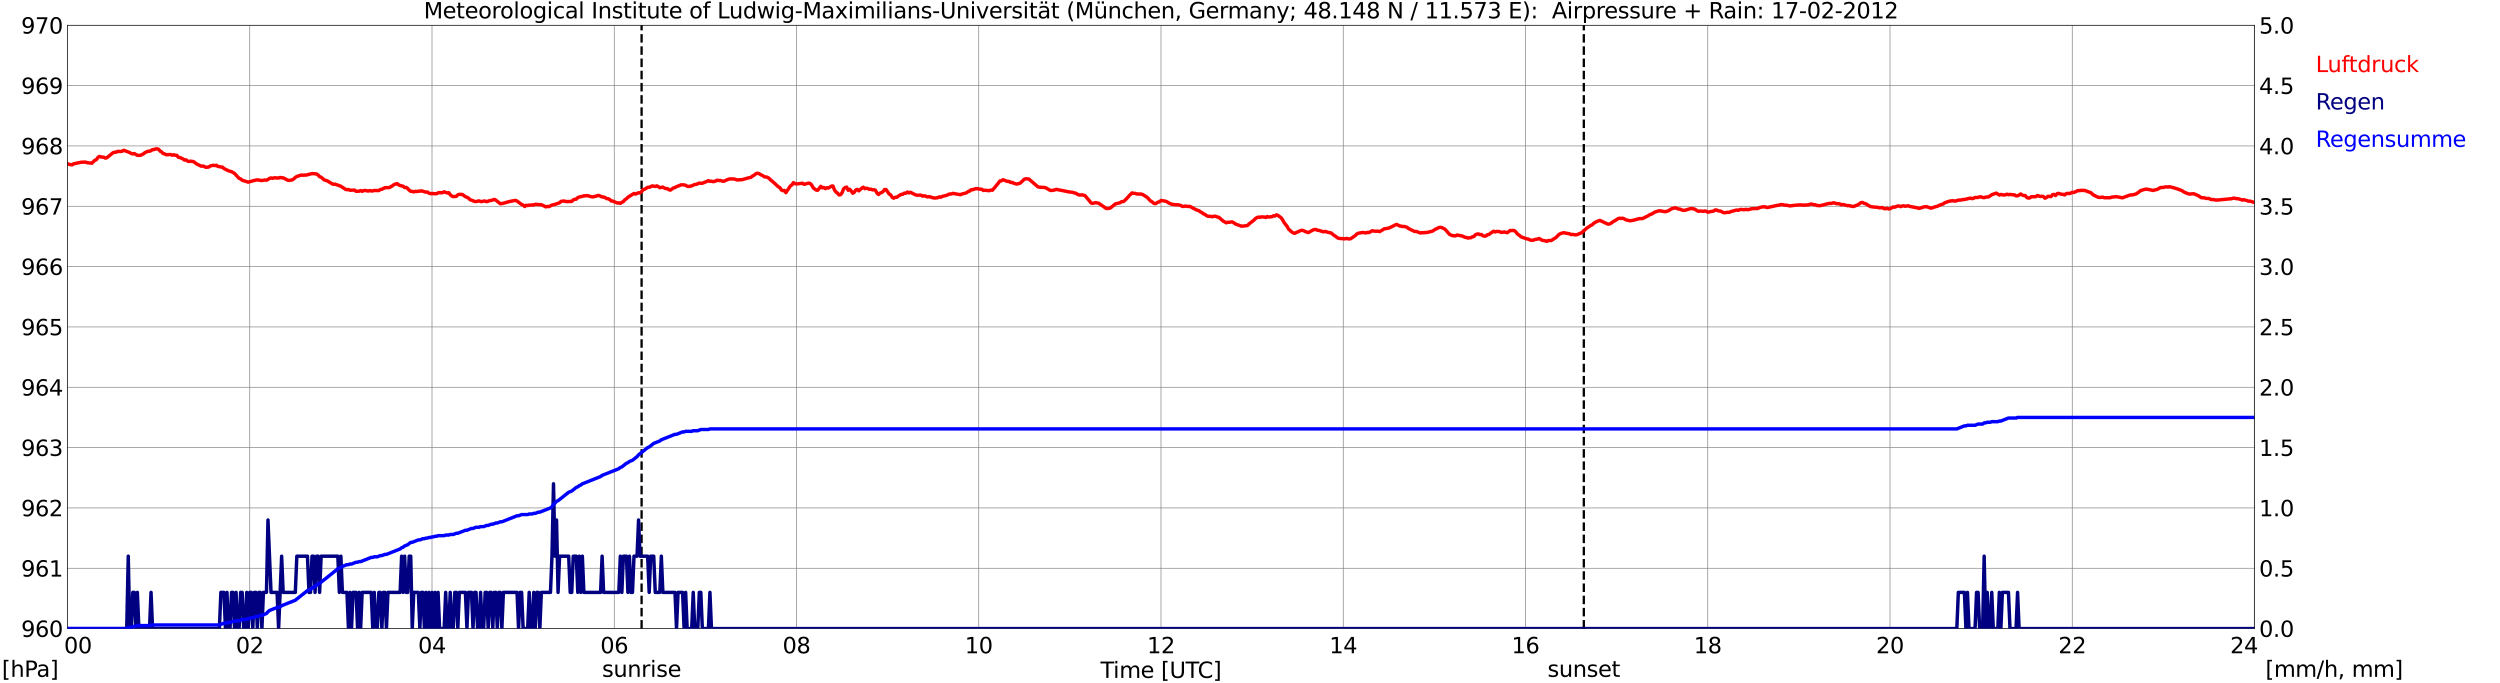 <?xml version="1.0" encoding="utf-8" standalone="no"?>
<!DOCTYPE svg PUBLIC "-//W3C//DTD SVG 1.1//EN"
  "http://www.w3.org/Graphics/SVG/1.1/DTD/svg11.dtd">
<svg xmlns:xlink="http://www.w3.org/1999/xlink" width="1085.4pt" height="296.64pt" viewBox="0 0 1085.4 296.64" xmlns="http://www.w3.org/2000/svg" version="1.1">
 <defs>
  <style type="text/css">*{stroke-linejoin: round; stroke-linecap: butt}</style>
 </defs>
 <g id="figure_1">
  <g id="patch_1">
   <path d="M 0 296.64 
L 1085.4 296.64 
L 1085.4 0 
L 0 0 
z
" style="fill: #ffffff"/>
  </g>
  <g id="axes_1">
   <g id="patch_2">
    <path d="M 29.306 272.909 
L 978.814 272.909 
L 978.814 10.976 
L 29.306 10.976 
z
" style="fill: #ffffff"/>
   </g>
   <g id="patch_3">
    <path d="M 978.814 272.909 
L 978.814 272.909 
L 978.814 10.976 
L 978.814 10.976 
z
" clip-path="url(#pc8893bb498)" style="fill: #d3d3d3; opacity: 0.25; stroke: #d3d3d3; stroke-linejoin: miter"/>
   </g>
   <g id="matplotlib.axis_1">
    <g id="xtick_1">
     <g id="line2d_1">
      <path d="M 29.306 272.909 
L 29.306 10.976 
" clip-path="url(#pc8893bb498)" style="fill: none; stroke: #808080; stroke-width: 0.3; stroke-linecap: square"/>
     </g>
     <g id="line2d_2"/>
     <g id="text_1">
      <!--    00 -->
      <g transform="translate(18.733 283.627) scale(0.095 -0.095)">
       <defs>
        <path id="DejaVuSans-20" transform="scale(0.016)"/>
        <path id="DejaVuSans-30" d="M 2034 4250 
Q 1547 4250 1301 3770 
Q 1056 3291 1056 2328 
Q 1056 1369 1301 889 
Q 1547 409 2034 409 
Q 2525 409 2770 889 
Q 3016 1369 3016 2328 
Q 3016 3291 2770 3770 
Q 2525 4250 2034 4250 
z
M 2034 4750 
Q 2819 4750 3233 4129 
Q 3647 3509 3647 2328 
Q 3647 1150 3233 529 
Q 2819 -91 2034 -91 
Q 1250 -91 836 529 
Q 422 1150 422 2328 
Q 422 3509 836 4129 
Q 1250 4750 2034 4750 
z
" transform="scale(0.016)"/>
       </defs>
       <use xlink:href="#DejaVuSans-20"/>
       <use xlink:href="#DejaVuSans-20" transform="translate(31.787 0)"/>
       <use xlink:href="#DejaVuSans-20" transform="translate(63.574 0)"/>
       <use xlink:href="#DejaVuSans-30" transform="translate(95.361 0)"/>
       <use xlink:href="#DejaVuSans-30" transform="translate(158.984 0)"/>
      </g>
     </g>
    </g>
    <g id="xtick_2">
     <g id="line2d_3">
      <path d="M 108.431 272.909 
L 108.431 10.976 
" clip-path="url(#pc8893bb498)" style="fill: none; stroke: #808080; stroke-width: 0.3; stroke-linecap: square"/>
     </g>
     <g id="line2d_4"/>
     <g id="text_2">
      <!-- 02 -->
      <g transform="translate(102.387 283.627) scale(0.095 -0.095)">
       <defs>
        <path id="DejaVuSans-32" d="M 1228 531 
L 3431 531 
L 3431 0 
L 469 0 
L 469 531 
Q 828 903 1448 1529 
Q 2069 2156 2228 2338 
Q 2531 2678 2651 2914 
Q 2772 3150 2772 3378 
Q 2772 3750 2511 3984 
Q 2250 4219 1831 4219 
Q 1534 4219 1204 4116 
Q 875 4013 500 3803 
L 500 4441 
Q 881 4594 1212 4672 
Q 1544 4750 1819 4750 
Q 2544 4750 2975 4387 
Q 3406 4025 3406 3419 
Q 3406 3131 3298 2873 
Q 3191 2616 2906 2266 
Q 2828 2175 2409 1742 
Q 1991 1309 1228 531 
z
" transform="scale(0.016)"/>
       </defs>
       <use xlink:href="#DejaVuSans-30"/>
       <use xlink:href="#DejaVuSans-32" transform="translate(63.623 0)"/>
      </g>
     </g>
    </g>
    <g id="xtick_3">
     <g id="line2d_5">
      <path d="M 187.557 272.909 
L 187.557 10.976 
" clip-path="url(#pc8893bb498)" style="fill: none; stroke: #808080; stroke-width: 0.3; stroke-linecap: square"/>
     </g>
     <g id="line2d_6"/>
     <g id="text_3">
      <!-- 04 -->
      <g transform="translate(181.513 283.627) scale(0.095 -0.095)">
       <defs>
        <path id="DejaVuSans-34" d="M 2419 4116 
L 825 1625 
L 2419 1625 
L 2419 4116 
z
M 2253 4666 
L 3047 4666 
L 3047 1625 
L 3713 1625 
L 3713 1100 
L 3047 1100 
L 3047 0 
L 2419 0 
L 2419 1100 
L 313 1100 
L 313 1709 
L 2253 4666 
z
" transform="scale(0.016)"/>
       </defs>
       <use xlink:href="#DejaVuSans-30"/>
       <use xlink:href="#DejaVuSans-34" transform="translate(63.623 0)"/>
      </g>
     </g>
    </g>
    <g id="xtick_4">
     <g id="line2d_7">
      <path d="M 266.683 272.909 
L 266.683 10.976 
" clip-path="url(#pc8893bb498)" style="fill: none; stroke: #808080; stroke-width: 0.3; stroke-linecap: square"/>
     </g>
     <g id="line2d_8"/>
     <g id="text_4">
      <!-- 06 -->
      <g transform="translate(260.638 283.627) scale(0.095 -0.095)">
       <defs>
        <path id="DejaVuSans-36" d="M 2113 2584 
Q 1688 2584 1439 2293 
Q 1191 2003 1191 1497 
Q 1191 994 1439 701 
Q 1688 409 2113 409 
Q 2538 409 2786 701 
Q 3034 994 3034 1497 
Q 3034 2003 2786 2293 
Q 2538 2584 2113 2584 
z
M 3366 4563 
L 3366 3988 
Q 3128 4100 2886 4159 
Q 2644 4219 2406 4219 
Q 1781 4219 1451 3797 
Q 1122 3375 1075 2522 
Q 1259 2794 1537 2939 
Q 1816 3084 2150 3084 
Q 2853 3084 3261 2657 
Q 3669 2231 3669 1497 
Q 3669 778 3244 343 
Q 2819 -91 2113 -91 
Q 1303 -91 875 529 
Q 447 1150 447 2328 
Q 447 3434 972 4092 
Q 1497 4750 2381 4750 
Q 2619 4750 2861 4703 
Q 3103 4656 3366 4563 
z
" transform="scale(0.016)"/>
       </defs>
       <use xlink:href="#DejaVuSans-30"/>
       <use xlink:href="#DejaVuSans-36" transform="translate(63.623 0)"/>
      </g>
     </g>
    </g>
    <g id="xtick_5">
     <g id="line2d_9">
      <path d="M 345.808 272.909 
L 345.808 10.976 
" clip-path="url(#pc8893bb498)" style="fill: none; stroke: #808080; stroke-width: 0.3; stroke-linecap: square"/>
     </g>
     <g id="line2d_10"/>
     <g id="text_5">
      <!-- 08 -->
      <g transform="translate(339.764 283.627) scale(0.095 -0.095)">
       <defs>
        <path id="DejaVuSans-38" d="M 2034 2216 
Q 1584 2216 1326 1975 
Q 1069 1734 1069 1313 
Q 1069 891 1326 650 
Q 1584 409 2034 409 
Q 2484 409 2743 651 
Q 3003 894 3003 1313 
Q 3003 1734 2745 1975 
Q 2488 2216 2034 2216 
z
M 1403 2484 
Q 997 2584 770 2862 
Q 544 3141 544 3541 
Q 544 4100 942 4425 
Q 1341 4750 2034 4750 
Q 2731 4750 3128 4425 
Q 3525 4100 3525 3541 
Q 3525 3141 3298 2862 
Q 3072 2584 2669 2484 
Q 3125 2378 3379 2068 
Q 3634 1759 3634 1313 
Q 3634 634 3220 271 
Q 2806 -91 2034 -91 
Q 1263 -91 848 271 
Q 434 634 434 1313 
Q 434 1759 690 2068 
Q 947 2378 1403 2484 
z
M 1172 3481 
Q 1172 3119 1398 2916 
Q 1625 2713 2034 2713 
Q 2441 2713 2670 2916 
Q 2900 3119 2900 3481 
Q 2900 3844 2670 4047 
Q 2441 4250 2034 4250 
Q 1625 4250 1398 4047 
Q 1172 3844 1172 3481 
z
" transform="scale(0.016)"/>
       </defs>
       <use xlink:href="#DejaVuSans-30"/>
       <use xlink:href="#DejaVuSans-38" transform="translate(63.623 0)"/>
      </g>
     </g>
    </g>
    <g id="xtick_6">
     <g id="line2d_11">
      <path d="M 424.934 272.909 
L 424.934 10.976 
" clip-path="url(#pc8893bb498)" style="fill: none; stroke: #808080; stroke-width: 0.3; stroke-linecap: square"/>
     </g>
     <g id="line2d_12"/>
     <g id="text_6">
      <!-- 10 -->
      <g transform="translate(418.89 283.627) scale(0.095 -0.095)">
       <defs>
        <path id="DejaVuSans-31" d="M 794 531 
L 1825 531 
L 1825 4091 
L 703 3866 
L 703 4441 
L 1819 4666 
L 2450 4666 
L 2450 531 
L 3481 531 
L 3481 0 
L 794 0 
L 794 531 
z
" transform="scale(0.016)"/>
       </defs>
       <use xlink:href="#DejaVuSans-31"/>
       <use xlink:href="#DejaVuSans-30" transform="translate(63.623 0)"/>
      </g>
     </g>
    </g>
    <g id="xtick_7">
     <g id="line2d_13">
      <path d="M 504.06 272.909 
L 504.06 10.976 
" clip-path="url(#pc8893bb498)" style="fill: none; stroke: #808080; stroke-width: 0.3; stroke-linecap: square"/>
     </g>
     <g id="line2d_14"/>
     <g id="text_7">
      <!-- 12 -->
      <g transform="translate(498.015 283.627) scale(0.095 -0.095)">
       <use xlink:href="#DejaVuSans-31"/>
       <use xlink:href="#DejaVuSans-32" transform="translate(63.623 0)"/>
      </g>
     </g>
    </g>
    <g id="xtick_8">
     <g id="line2d_15">
      <path d="M 583.185 272.909 
L 583.185 10.976 
" clip-path="url(#pc8893bb498)" style="fill: none; stroke: #808080; stroke-width: 0.3; stroke-linecap: square"/>
     </g>
     <g id="line2d_16"/>
     <g id="text_8">
      <!-- 14 -->
      <g transform="translate(577.141 283.627) scale(0.095 -0.095)">
       <use xlink:href="#DejaVuSans-31"/>
       <use xlink:href="#DejaVuSans-34" transform="translate(63.623 0)"/>
      </g>
     </g>
    </g>
    <g id="xtick_9">
     <g id="line2d_17">
      <path d="M 662.311 272.909 
L 662.311 10.976 
" clip-path="url(#pc8893bb498)" style="fill: none; stroke: #808080; stroke-width: 0.3; stroke-linecap: square"/>
     </g>
     <g id="line2d_18"/>
     <g id="text_9">
      <!-- 16 -->
      <g transform="translate(656.267 283.627) scale(0.095 -0.095)">
       <use xlink:href="#DejaVuSans-31"/>
       <use xlink:href="#DejaVuSans-36" transform="translate(63.623 0)"/>
      </g>
     </g>
    </g>
    <g id="xtick_10">
     <g id="line2d_19">
      <path d="M 741.437 272.909 
L 741.437 10.976 
" clip-path="url(#pc8893bb498)" style="fill: none; stroke: #808080; stroke-width: 0.3; stroke-linecap: square"/>
     </g>
     <g id="line2d_20"/>
     <g id="text_10">
      <!-- 18 -->
      <g transform="translate(735.392 283.627) scale(0.095 -0.095)">
       <use xlink:href="#DejaVuSans-31"/>
       <use xlink:href="#DejaVuSans-38" transform="translate(63.623 0)"/>
      </g>
     </g>
    </g>
    <g id="xtick_11">
     <g id="line2d_21">
      <path d="M 820.562 272.909 
L 820.562 10.976 
" clip-path="url(#pc8893bb498)" style="fill: none; stroke: #808080; stroke-width: 0.3; stroke-linecap: square"/>
     </g>
     <g id="line2d_22"/>
     <g id="text_11">
      <!-- 20 -->
      <g transform="translate(814.518 283.627) scale(0.095 -0.095)">
       <use xlink:href="#DejaVuSans-32"/>
       <use xlink:href="#DejaVuSans-30" transform="translate(63.623 0)"/>
      </g>
     </g>
    </g>
    <g id="xtick_12">
     <g id="line2d_23">
      <path d="M 899.688 272.909 
L 899.688 10.976 
" clip-path="url(#pc8893bb498)" style="fill: none; stroke: #808080; stroke-width: 0.3; stroke-linecap: square"/>
     </g>
     <g id="line2d_24"/>
     <g id="text_12">
      <!-- 22 -->
      <g transform="translate(893.644 283.627) scale(0.095 -0.095)">
       <use xlink:href="#DejaVuSans-32"/>
       <use xlink:href="#DejaVuSans-32" transform="translate(63.623 0)"/>
      </g>
     </g>
    </g>
    <g id="xtick_13">
     <g id="line2d_25">
      <path d="M 978.814 272.909 
L 978.814 10.976 
" clip-path="url(#pc8893bb498)" style="fill: none; stroke: #808080; stroke-width: 0.3; stroke-linecap: square"/>
     </g>
     <g id="line2d_26"/>
     <g id="text_13">
      <!-- 24    -->
      <g transform="translate(968.241 283.627) scale(0.095 -0.095)">
       <use xlink:href="#DejaVuSans-32"/>
       <use xlink:href="#DejaVuSans-34" transform="translate(63.623 0)"/>
       <use xlink:href="#DejaVuSans-20" transform="translate(127.246 0)"/>
       <use xlink:href="#DejaVuSans-20" transform="translate(159.033 0)"/>
       <use xlink:href="#DejaVuSans-20" transform="translate(190.82 0)"/>
      </g>
     </g>
    </g>
    <g id="text_14">
     <!-- Time [UTC] -->
     <g transform="translate(477.806 294.322) scale(0.095 -0.095)">
      <defs>
       <path id="DejaVuSans-54" d="M -19 4666 
L 3928 4666 
L 3928 4134 
L 2272 4134 
L 2272 0 
L 1638 0 
L 1638 4134 
L -19 4134 
L -19 4666 
z
" transform="scale(0.016)"/>
       <path id="DejaVuSans-69" d="M 603 3500 
L 1178 3500 
L 1178 0 
L 603 0 
L 603 3500 
z
M 603 4863 
L 1178 4863 
L 1178 4134 
L 603 4134 
L 603 4863 
z
" transform="scale(0.016)"/>
       <path id="DejaVuSans-6d" d="M 3328 2828 
Q 3544 3216 3844 3400 
Q 4144 3584 4550 3584 
Q 5097 3584 5394 3201 
Q 5691 2819 5691 2113 
L 5691 0 
L 5113 0 
L 5113 2094 
Q 5113 2597 4934 2840 
Q 4756 3084 4391 3084 
Q 3944 3084 3684 2787 
Q 3425 2491 3425 1978 
L 3425 0 
L 2847 0 
L 2847 2094 
Q 2847 2600 2669 2842 
Q 2491 3084 2119 3084 
Q 1678 3084 1418 2786 
Q 1159 2488 1159 1978 
L 1159 0 
L 581 0 
L 581 3500 
L 1159 3500 
L 1159 2956 
Q 1356 3278 1631 3431 
Q 1906 3584 2284 3584 
Q 2666 3584 2933 3390 
Q 3200 3197 3328 2828 
z
" transform="scale(0.016)"/>
       <path id="DejaVuSans-65" d="M 3597 1894 
L 3597 1613 
L 953 1613 
Q 991 1019 1311 708 
Q 1631 397 2203 397 
Q 2534 397 2845 478 
Q 3156 559 3463 722 
L 3463 178 
Q 3153 47 2828 -22 
Q 2503 -91 2169 -91 
Q 1331 -91 842 396 
Q 353 884 353 1716 
Q 353 2575 817 3079 
Q 1281 3584 2069 3584 
Q 2775 3584 3186 3129 
Q 3597 2675 3597 1894 
z
M 3022 2063 
Q 3016 2534 2758 2815 
Q 2500 3097 2075 3097 
Q 1594 3097 1305 2825 
Q 1016 2553 972 2059 
L 3022 2063 
z
" transform="scale(0.016)"/>
       <path id="DejaVuSans-5b" d="M 550 4863 
L 1875 4863 
L 1875 4416 
L 1125 4416 
L 1125 -397 
L 1875 -397 
L 1875 -844 
L 550 -844 
L 550 4863 
z
" transform="scale(0.016)"/>
       <path id="DejaVuSans-55" d="M 556 4666 
L 1191 4666 
L 1191 1831 
Q 1191 1081 1462 751 
Q 1734 422 2344 422 
Q 2950 422 3222 751 
Q 3494 1081 3494 1831 
L 3494 4666 
L 4128 4666 
L 4128 1753 
Q 4128 841 3676 375 
Q 3225 -91 2344 -91 
Q 1459 -91 1007 375 
Q 556 841 556 1753 
L 556 4666 
z
" transform="scale(0.016)"/>
       <path id="DejaVuSans-43" d="M 4122 4306 
L 4122 3641 
Q 3803 3938 3442 4084 
Q 3081 4231 2675 4231 
Q 1875 4231 1450 3742 
Q 1025 3253 1025 2328 
Q 1025 1406 1450 917 
Q 1875 428 2675 428 
Q 3081 428 3442 575 
Q 3803 722 4122 1019 
L 4122 359 
Q 3791 134 3420 21 
Q 3050 -91 2638 -91 
Q 1578 -91 968 557 
Q 359 1206 359 2328 
Q 359 3453 968 4101 
Q 1578 4750 2638 4750 
Q 3056 4750 3426 4639 
Q 3797 4528 4122 4306 
z
" transform="scale(0.016)"/>
       <path id="DejaVuSans-5d" d="M 1947 4863 
L 1947 -844 
L 622 -844 
L 622 -397 
L 1369 -397 
L 1369 4416 
L 622 4416 
L 622 4863 
L 1947 4863 
z
" transform="scale(0.016)"/>
      </defs>
      <use xlink:href="#DejaVuSans-54"/>
      <use xlink:href="#DejaVuSans-69" transform="translate(57.959 0)"/>
      <use xlink:href="#DejaVuSans-6d" transform="translate(85.742 0)"/>
      <use xlink:href="#DejaVuSans-65" transform="translate(183.154 0)"/>
      <use xlink:href="#DejaVuSans-20" transform="translate(244.678 0)"/>
      <use xlink:href="#DejaVuSans-5b" transform="translate(276.465 0)"/>
      <use xlink:href="#DejaVuSans-55" transform="translate(315.479 0)"/>
      <use xlink:href="#DejaVuSans-54" transform="translate(388.672 0)"/>
      <use xlink:href="#DejaVuSans-43" transform="translate(443.881 0)"/>
      <use xlink:href="#DejaVuSans-5d" transform="translate(513.705 0)"/>
     </g>
    </g>
   </g>
   <g id="matplotlib.axis_2">
    <g id="ytick_1">
     <g id="line2d_27">
      <path d="M 29.306 272.909 
L 978.814 272.909 
" clip-path="url(#pc8893bb498)" style="fill: none; stroke: #808080; stroke-width: 0.3; stroke-linecap: square"/>
     </g>
     <g id="line2d_28"/>
     <g id="text_15">
      <!-- 960 -->
      <g transform="translate(9.173 276.518) scale(0.095 -0.095)">
       <defs>
        <path id="DejaVuSans-39" d="M 703 97 
L 703 672 
Q 941 559 1184 500 
Q 1428 441 1663 441 
Q 2288 441 2617 861 
Q 2947 1281 2994 2138 
Q 2813 1869 2534 1725 
Q 2256 1581 1919 1581 
Q 1219 1581 811 2004 
Q 403 2428 403 3163 
Q 403 3881 828 4315 
Q 1253 4750 1959 4750 
Q 2769 4750 3195 4129 
Q 3622 3509 3622 2328 
Q 3622 1225 3098 567 
Q 2575 -91 1691 -91 
Q 1453 -91 1209 -44 
Q 966 3 703 97 
z
M 1959 2075 
Q 2384 2075 2632 2365 
Q 2881 2656 2881 3163 
Q 2881 3666 2632 3958 
Q 2384 4250 1959 4250 
Q 1534 4250 1286 3958 
Q 1038 3666 1038 3163 
Q 1038 2656 1286 2365 
Q 1534 2075 1959 2075 
z
" transform="scale(0.016)"/>
       </defs>
       <use xlink:href="#DejaVuSans-39"/>
       <use xlink:href="#DejaVuSans-36" transform="translate(63.623 0)"/>
       <use xlink:href="#DejaVuSans-30" transform="translate(127.246 0)"/>
      </g>
     </g>
    </g>
    <g id="ytick_2">
     <g id="line2d_29">
      <path d="M 29.306 246.715 
L 978.814 246.715 
" clip-path="url(#pc8893bb498)" style="fill: none; stroke: #808080; stroke-width: 0.3; stroke-linecap: square"/>
     </g>
     <g id="line2d_30"/>
     <g id="text_16">
      <!-- 961 -->
      <g transform="translate(9.173 250.325) scale(0.095 -0.095)">
       <use xlink:href="#DejaVuSans-39"/>
       <use xlink:href="#DejaVuSans-36" transform="translate(63.623 0)"/>
       <use xlink:href="#DejaVuSans-31" transform="translate(127.246 0)"/>
      </g>
     </g>
    </g>
    <g id="ytick_3">
     <g id="line2d_31">
      <path d="M 29.306 220.522 
L 978.814 220.522 
" clip-path="url(#pc8893bb498)" style="fill: none; stroke: #808080; stroke-width: 0.3; stroke-linecap: square"/>
     </g>
     <g id="line2d_32"/>
     <g id="text_17">
      <!-- 962 -->
      <g transform="translate(9.173 224.131) scale(0.095 -0.095)">
       <use xlink:href="#DejaVuSans-39"/>
       <use xlink:href="#DejaVuSans-36" transform="translate(63.623 0)"/>
       <use xlink:href="#DejaVuSans-32" transform="translate(127.246 0)"/>
      </g>
     </g>
    </g>
    <g id="ytick_4">
     <g id="line2d_33">
      <path d="M 29.306 194.329 
L 978.814 194.329 
" clip-path="url(#pc8893bb498)" style="fill: none; stroke: #808080; stroke-width: 0.3; stroke-linecap: square"/>
     </g>
     <g id="line2d_34"/>
     <g id="text_18">
      <!-- 963 -->
      <g transform="translate(9.173 197.938) scale(0.095 -0.095)">
       <defs>
        <path id="DejaVuSans-33" d="M 2597 2516 
Q 3050 2419 3304 2112 
Q 3559 1806 3559 1356 
Q 3559 666 3084 287 
Q 2609 -91 1734 -91 
Q 1441 -91 1130 -33 
Q 819 25 488 141 
L 488 750 
Q 750 597 1062 519 
Q 1375 441 1716 441 
Q 2309 441 2620 675 
Q 2931 909 2931 1356 
Q 2931 1769 2642 2001 
Q 2353 2234 1838 2234 
L 1294 2234 
L 1294 2753 
L 1863 2753 
Q 2328 2753 2575 2939 
Q 2822 3125 2822 3475 
Q 2822 3834 2567 4026 
Q 2313 4219 1838 4219 
Q 1578 4219 1281 4162 
Q 984 4106 628 3988 
L 628 4550 
Q 988 4650 1302 4700 
Q 1616 4750 1894 4750 
Q 2613 4750 3031 4423 
Q 3450 4097 3450 3541 
Q 3450 3153 3228 2886 
Q 3006 2619 2597 2516 
z
" transform="scale(0.016)"/>
       </defs>
       <use xlink:href="#DejaVuSans-39"/>
       <use xlink:href="#DejaVuSans-36" transform="translate(63.623 0)"/>
       <use xlink:href="#DejaVuSans-33" transform="translate(127.246 0)"/>
      </g>
     </g>
    </g>
    <g id="ytick_5">
     <g id="line2d_35">
      <path d="M 29.306 168.136 
L 978.814 168.136 
" clip-path="url(#pc8893bb498)" style="fill: none; stroke: #808080; stroke-width: 0.3; stroke-linecap: square"/>
     </g>
     <g id="line2d_36"/>
     <g id="text_19">
      <!-- 964 -->
      <g transform="translate(9.173 171.745) scale(0.095 -0.095)">
       <use xlink:href="#DejaVuSans-39"/>
       <use xlink:href="#DejaVuSans-36" transform="translate(63.623 0)"/>
       <use xlink:href="#DejaVuSans-34" transform="translate(127.246 0)"/>
      </g>
     </g>
    </g>
    <g id="ytick_6">
     <g id="line2d_37">
      <path d="M 29.306 141.942 
L 978.814 141.942 
" clip-path="url(#pc8893bb498)" style="fill: none; stroke: #808080; stroke-width: 0.3; stroke-linecap: square"/>
     </g>
     <g id="line2d_38"/>
     <g id="text_20">
      <!-- 965 -->
      <g transform="translate(9.173 145.551) scale(0.095 -0.095)">
       <defs>
        <path id="DejaVuSans-35" d="M 691 4666 
L 3169 4666 
L 3169 4134 
L 1269 4134 
L 1269 2991 
Q 1406 3038 1543 3061 
Q 1681 3084 1819 3084 
Q 2600 3084 3056 2656 
Q 3513 2228 3513 1497 
Q 3513 744 3044 326 
Q 2575 -91 1722 -91 
Q 1428 -91 1123 -41 
Q 819 9 494 109 
L 494 744 
Q 775 591 1075 516 
Q 1375 441 1709 441 
Q 2250 441 2565 725 
Q 2881 1009 2881 1497 
Q 2881 1984 2565 2268 
Q 2250 2553 1709 2553 
Q 1456 2553 1204 2497 
Q 953 2441 691 2322 
L 691 4666 
z
" transform="scale(0.016)"/>
       </defs>
       <use xlink:href="#DejaVuSans-39"/>
       <use xlink:href="#DejaVuSans-36" transform="translate(63.623 0)"/>
       <use xlink:href="#DejaVuSans-35" transform="translate(127.246 0)"/>
      </g>
     </g>
    </g>
    <g id="ytick_7">
     <g id="line2d_39">
      <path d="M 29.306 115.749 
L 978.814 115.749 
" clip-path="url(#pc8893bb498)" style="fill: none; stroke: #808080; stroke-width: 0.3; stroke-linecap: square"/>
     </g>
     <g id="line2d_40"/>
     <g id="text_21">
      <!-- 966 -->
      <g transform="translate(9.173 119.358) scale(0.095 -0.095)">
       <use xlink:href="#DejaVuSans-39"/>
       <use xlink:href="#DejaVuSans-36" transform="translate(63.623 0)"/>
       <use xlink:href="#DejaVuSans-36" transform="translate(127.246 0)"/>
      </g>
     </g>
    </g>
    <g id="ytick_8">
     <g id="line2d_41">
      <path d="M 29.306 89.556 
L 978.814 89.556 
" clip-path="url(#pc8893bb498)" style="fill: none; stroke: #808080; stroke-width: 0.3; stroke-linecap: square"/>
     </g>
     <g id="line2d_42"/>
     <g id="text_22">
      <!-- 967 -->
      <g transform="translate(9.173 93.165) scale(0.095 -0.095)">
       <defs>
        <path id="DejaVuSans-37" d="M 525 4666 
L 3525 4666 
L 3525 4397 
L 1831 0 
L 1172 0 
L 2766 4134 
L 525 4134 
L 525 4666 
z
" transform="scale(0.016)"/>
       </defs>
       <use xlink:href="#DejaVuSans-39"/>
       <use xlink:href="#DejaVuSans-36" transform="translate(63.623 0)"/>
       <use xlink:href="#DejaVuSans-37" transform="translate(127.246 0)"/>
      </g>
     </g>
    </g>
    <g id="ytick_9">
     <g id="line2d_43">
      <path d="M 29.306 63.362 
L 978.814 63.362 
" clip-path="url(#pc8893bb498)" style="fill: none; stroke: #808080; stroke-width: 0.3; stroke-linecap: square"/>
     </g>
     <g id="line2d_44"/>
     <g id="text_23">
      <!-- 968 -->
      <g transform="translate(9.173 66.972) scale(0.095 -0.095)">
       <use xlink:href="#DejaVuSans-39"/>
       <use xlink:href="#DejaVuSans-36" transform="translate(63.623 0)"/>
       <use xlink:href="#DejaVuSans-38" transform="translate(127.246 0)"/>
      </g>
     </g>
    </g>
    <g id="ytick_10">
     <g id="line2d_45">
      <path d="M 29.306 37.169 
L 978.814 37.169 
" clip-path="url(#pc8893bb498)" style="fill: none; stroke: #808080; stroke-width: 0.3; stroke-linecap: square"/>
     </g>
     <g id="line2d_46"/>
     <g id="text_24">
      <!-- 969 -->
      <g transform="translate(9.173 40.778) scale(0.095 -0.095)">
       <use xlink:href="#DejaVuSans-39"/>
       <use xlink:href="#DejaVuSans-36" transform="translate(63.623 0)"/>
       <use xlink:href="#DejaVuSans-39" transform="translate(127.246 0)"/>
      </g>
     </g>
    </g>
    <g id="ytick_11">
     <g id="line2d_47">
      <path d="M 29.306 10.976 
L 978.814 10.976 
" clip-path="url(#pc8893bb498)" style="fill: none; stroke: #808080; stroke-width: 0.3; stroke-linecap: square"/>
     </g>
     <g id="line2d_48"/>
     <g id="text_25">
      <!-- 970 -->
      <g transform="translate(9.173 14.585) scale(0.095 -0.095)">
       <use xlink:href="#DejaVuSans-39"/>
       <use xlink:href="#DejaVuSans-37" transform="translate(63.623 0)"/>
       <use xlink:href="#DejaVuSans-30" transform="translate(127.246 0)"/>
      </g>
     </g>
    </g>
   </g>
   <g id="line2d_49">
    <path d="M 278.552 272.909 
L 278.552 10.976 
" clip-path="url(#pc8893bb498)" style="fill: none; stroke-dasharray: 3.7,1.6; stroke-dashoffset: 0; stroke: #000000"/>
   </g>
   <g id="line2d_50">
    <path d="M 687.631 272.909 
L 687.631 10.976 
" clip-path="url(#pc8893bb498)" style="fill: none; stroke-dasharray: 3.7,1.6; stroke-dashoffset: 0; stroke: #000000"/>
   </g>
   <g id="line2d_51">
    <path d="M 29.306 71.046 
L 29.965 71.351 
L 31.284 71.587 
L 31.943 71.116 
L 35.24 70.434 
L 37.218 70.382 
L 37.878 70.644 
L 39.856 70.854 
L 41.175 69.596 
L 41.834 69.334 
L 42.493 68.391 
L 43.153 67.92 
L 43.812 68.129 
L 45.131 68.287 
L 45.79 68.653 
L 46.45 68.444 
L 49.087 66.296 
L 49.747 66.086 
L 50.406 66.086 
L 51.065 65.72 
L 52.384 65.772 
L 53.043 65.667 
L 53.703 65.248 
L 55.681 65.982 
L 56.34 66.244 
L 57 66.663 
L 57.659 66.82 
L 58.319 66.663 
L 59.637 67.448 
L 60.956 67.448 
L 62.275 66.82 
L 62.934 66.244 
L 64.253 65.667 
L 64.912 65.667 
L 65.572 65.405 
L 66.231 64.934 
L 66.89 64.934 
L 67.55 64.672 
L 68.209 64.62 
L 68.869 64.829 
L 69.528 65.615 
L 70.187 65.982 
L 70.847 66.663 
L 71.506 66.82 
L 72.166 67.187 
L 74.144 67.082 
L 74.803 67.396 
L 75.462 67.187 
L 76.122 67.448 
L 76.781 67.448 
L 77.441 68.287 
L 78.1 68.391 
L 79.419 68.968 
L 80.078 69.492 
L 80.737 69.387 
L 81.397 69.911 
L 82.056 70.12 
L 82.716 69.963 
L 84.034 70.173 
L 85.353 71.168 
L 86.672 71.797 
L 87.331 72.163 
L 87.991 72.058 
L 88.65 72.268 
L 89.309 72.635 
L 90.628 72.53 
L 91.288 72.058 
L 92.606 71.744 
L 93.266 71.901 
L 93.925 71.744 
L 94.584 72.268 
L 95.244 72.32 
L 95.903 72.53 
L 96.563 72.53 
L 97.222 73.159 
L 99.2 74.154 
L 100.519 74.521 
L 101.838 75.306 
L 103.816 77.454 
L 104.475 77.664 
L 105.135 78.24 
L 106.453 78.659 
L 107.772 79.078 
L 110.41 78.345 
L 111.728 78.083 
L 113.707 78.397 
L 115.025 78.135 
L 115.685 78.24 
L 116.344 77.926 
L 117.003 77.454 
L 117.663 77.245 
L 118.322 77.454 
L 118.982 77.192 
L 120.96 77.297 
L 121.619 77.035 
L 122.278 77.192 
L 122.938 77.192 
L 124.916 78.24 
L 125.575 78.345 
L 126.894 78.083 
L 127.553 77.664 
L 128.213 77.035 
L 128.872 76.616 
L 130.191 76.197 
L 130.85 75.987 
L 131.51 76.092 
L 132.169 75.987 
L 132.829 76.04 
L 135.466 75.359 
L 137.444 75.516 
L 138.104 75.987 
L 138.763 76.721 
L 139.422 76.93 
L 140.741 78.083 
L 142.06 78.502 
L 144.038 79.707 
L 144.697 80.021 
L 145.357 79.916 
L 147.994 80.859 
L 149.972 82.169 
L 150.632 82.379 
L 151.291 82.274 
L 151.951 82.588 
L 153.929 82.536 
L 154.588 83.06 
L 155.907 83.007 
L 156.566 82.745 
L 157.226 83.06 
L 157.885 82.745 
L 158.544 82.693 
L 159.863 82.955 
L 160.523 82.745 
L 161.182 82.903 
L 161.841 82.903 
L 162.501 82.693 
L 164.479 82.745 
L 165.138 82.274 
L 165.798 82.169 
L 167.116 81.488 
L 169.094 81.436 
L 170.413 80.65 
L 171.073 80.126 
L 172.391 79.707 
L 173.051 80.231 
L 173.71 80.545 
L 175.029 80.859 
L 175.688 81.436 
L 176.348 81.383 
L 177.007 81.855 
L 177.666 82.588 
L 178.326 83.06 
L 178.985 83.06 
L 179.645 83.322 
L 180.304 83.06 
L 180.963 83.164 
L 181.623 83.007 
L 182.282 83.007 
L 182.941 82.85 
L 184.92 83.426 
L 185.579 83.374 
L 186.238 83.845 
L 186.898 84.107 
L 187.557 84.003 
L 188.876 84.107 
L 189.535 84.107 
L 190.195 83.741 
L 190.854 83.584 
L 191.513 83.688 
L 192.173 83.636 
L 192.832 83.269 
L 194.151 83.793 
L 194.81 83.636 
L 195.47 84.526 
L 196.129 85.103 
L 196.788 85.365 
L 198.107 85.26 
L 198.767 84.579 
L 199.426 84.369 
L 200.745 84.422 
L 202.063 85.417 
L 202.723 85.627 
L 203.382 85.993 
L 204.042 86.674 
L 205.36 87.146 
L 206.02 87.46 
L 206.679 87.513 
L 207.998 87.198 
L 208.657 87.513 
L 209.317 87.513 
L 209.976 87.303 
L 210.635 87.303 
L 211.295 87.565 
L 212.614 87.093 
L 213.273 87.041 
L 214.592 86.57 
L 215.251 86.884 
L 217.229 88.455 
L 218.548 88.246 
L 220.526 87.67 
L 221.845 87.355 
L 223.823 86.989 
L 224.482 87.303 
L 226.461 88.77 
L 227.12 89.032 
L 227.779 89.66 
L 228.439 89.137 
L 229.098 89.241 
L 229.757 89.032 
L 230.417 89.084 
L 231.076 88.927 
L 231.736 89.032 
L 232.395 88.665 
L 233.714 88.822 
L 235.033 88.875 
L 237.011 89.818 
L 237.67 89.608 
L 238.329 89.713 
L 239.648 89.032 
L 240.967 88.717 
L 242.945 88.036 
L 243.604 87.408 
L 244.923 87.251 
L 245.583 87.513 
L 248.22 87.46 
L 248.88 86.779 
L 249.539 86.517 
L 250.198 86.465 
L 250.858 85.784 
L 251.517 85.522 
L 252.836 85.26 
L 253.495 84.998 
L 254.155 85.05 
L 254.814 84.893 
L 256.792 85.417 
L 257.451 85.522 
L 258.111 85.26 
L 258.77 85.208 
L 259.43 84.893 
L 260.089 84.893 
L 261.408 85.522 
L 262.067 85.522 
L 262.726 85.784 
L 263.386 86.255 
L 264.045 86.255 
L 264.705 86.622 
L 265.364 87.251 
L 266.023 87.303 
L 268.002 88.141 
L 268.661 88.089 
L 269.32 88.298 
L 269.98 87.827 
L 270.639 87.513 
L 271.298 86.727 
L 271.958 86.308 
L 272.617 85.627 
L 275.255 84.003 
L 275.914 84.265 
L 277.233 83.688 
L 277.892 83.741 
L 278.552 83.217 
L 279.211 82.326 
L 279.87 82.169 
L 281.189 81.331 
L 281.849 81.279 
L 282.508 81.069 
L 283.167 80.702 
L 284.486 80.964 
L 285.145 80.702 
L 285.805 81.017 
L 286.464 81.488 
L 287.783 81.226 
L 288.442 81.645 
L 289.102 81.907 
L 289.761 81.855 
L 290.42 82.379 
L 291.08 82.536 
L 292.399 81.593 
L 293.058 81.436 
L 293.717 81.017 
L 295.036 80.545 
L 295.696 80.231 
L 297.014 80.283 
L 297.674 80.44 
L 298.333 80.859 
L 298.992 80.964 
L 300.311 80.702 
L 301.63 80.074 
L 302.289 80.074 
L 303.608 79.445 
L 304.267 79.602 
L 304.927 79.55 
L 306.246 79.026 
L 307.564 78.45 
L 308.224 78.712 
L 308.883 78.659 
L 309.543 78.869 
L 310.202 78.764 
L 311.521 78.24 
L 312.18 78.397 
L 312.839 78.345 
L 313.499 78.607 
L 314.158 78.712 
L 316.136 77.873 
L 316.796 77.664 
L 318.774 77.716 
L 320.093 78.135 
L 321.411 78.031 
L 322.071 78.031 
L 324.708 77.297 
L 326.027 76.983 
L 326.686 76.459 
L 327.346 76.092 
L 328.005 75.568 
L 328.665 75.202 
L 329.324 75.306 
L 331.302 76.354 
L 331.961 76.826 
L 332.621 76.826 
L 333.28 77.035 
L 333.94 77.454 
L 334.599 78.188 
L 335.258 78.659 
L 337.896 81.069 
L 338.555 81.436 
L 339.215 82.431 
L 339.874 82.798 
L 340.533 82.693 
L 341.193 83.636 
L 343.171 80.702 
L 343.83 80.283 
L 344.49 79.288 
L 345.149 79.707 
L 345.808 79.864 
L 348.446 79.55 
L 349.105 80.021 
L 351.083 79.497 
L 351.743 79.655 
L 352.402 80.336 
L 353.062 81.54 
L 354.38 82.536 
L 355.04 82.588 
L 356.359 80.912 
L 357.018 81.54 
L 357.677 81.383 
L 358.337 81.907 
L 358.996 81.488 
L 359.655 81.645 
L 360.974 80.807 
L 361.634 80.755 
L 362.293 82.483 
L 362.952 83.374 
L 363.612 83.845 
L 364.271 84.631 
L 364.93 84.526 
L 365.59 83.688 
L 366.249 82.012 
L 366.909 81.436 
L 367.568 81.226 
L 368.227 82.588 
L 368.887 82.169 
L 369.546 82.903 
L 370.206 83.898 
L 370.865 83.531 
L 371.524 82.483 
L 372.184 82.221 
L 372.843 82.85 
L 374.162 81.698 
L 374.821 81.279 
L 375.481 81.907 
L 376.14 81.698 
L 376.799 81.855 
L 377.459 82.221 
L 378.118 82.117 
L 378.777 82.431 
L 379.437 82.379 
L 380.096 82.588 
L 380.756 83.845 
L 381.415 84.422 
L 382.074 83.845 
L 382.734 83.584 
L 383.393 83.164 
L 384.053 82.274 
L 384.712 82.326 
L 386.031 84.212 
L 386.69 84.631 
L 387.349 85.679 
L 388.009 86.046 
L 388.668 85.627 
L 389.328 85.679 
L 389.987 85.155 
L 391.306 84.369 
L 391.965 84.369 
L 392.624 83.845 
L 393.284 83.898 
L 393.943 83.374 
L 394.603 83.741 
L 395.262 83.479 
L 397.24 84.474 
L 397.899 84.736 
L 399.878 84.736 
L 400.537 85.155 
L 401.196 84.998 
L 401.856 85.155 
L 402.515 85.469 
L 403.834 85.417 
L 404.493 85.731 
L 405.812 85.993 
L 407.131 85.836 
L 407.79 85.469 
L 408.45 85.627 
L 409.109 85.26 
L 410.428 84.946 
L 411.087 84.788 
L 411.746 84.422 
L 412.406 84.212 
L 413.065 84.212 
L 413.725 83.95 
L 415.703 84.317 
L 417.022 84.526 
L 417.681 84.212 
L 419 83.898 
L 419.659 83.688 
L 420.318 83.164 
L 420.978 82.955 
L 421.637 82.379 
L 422.297 82.379 
L 423.615 81.907 
L 424.275 81.907 
L 424.934 82.064 
L 426.253 82.169 
L 426.912 82.693 
L 427.572 82.588 
L 429.55 82.798 
L 430.209 82.483 
L 430.869 82.588 
L 432.847 80.231 
L 434.165 78.554 
L 434.825 78.502 
L 435.484 78.031 
L 436.803 78.554 
L 437.462 78.764 
L 438.122 78.764 
L 438.781 79.235 
L 439.44 79.183 
L 440.1 79.55 
L 441.419 79.916 
L 442.737 79.602 
L 443.397 79.078 
L 444.716 77.821 
L 445.375 77.611 
L 446.694 77.716 
L 448.012 78.869 
L 450.65 81.121 
L 451.309 81.279 
L 453.287 81.383 
L 453.947 81.488 
L 455.925 82.641 
L 456.584 82.693 
L 457.903 82.483 
L 458.563 82.221 
L 461.859 82.85 
L 463.838 83.269 
L 465.816 83.531 
L 466.475 83.793 
L 467.134 83.898 
L 467.794 84.369 
L 468.453 84.631 
L 469.113 84.684 
L 469.772 84.579 
L 471.091 84.946 
L 473.069 87.303 
L 473.728 88.141 
L 474.388 88.298 
L 475.706 87.984 
L 477.025 88.246 
L 480.322 90.551 
L 481.641 90.446 
L 482.3 90.132 
L 484.278 88.508 
L 485.597 88.194 
L 486.256 88.036 
L 486.916 87.565 
L 487.575 87.565 
L 488.235 87.146 
L 489.553 85.784 
L 490.213 84.998 
L 491.532 83.741 
L 492.191 83.95 
L 492.85 83.95 
L 493.51 84.212 
L 495.488 84.265 
L 496.147 84.474 
L 497.466 85.312 
L 498.125 85.731 
L 499.444 87.198 
L 500.103 87.565 
L 500.763 88.141 
L 501.422 88.455 
L 502.082 88.194 
L 502.741 87.774 
L 503.4 87.617 
L 504.06 87.041 
L 505.379 87.251 
L 506.038 87.355 
L 506.697 87.617 
L 507.357 88.089 
L 508.675 88.665 
L 510.654 88.927 
L 511.313 88.875 
L 512.632 89.189 
L 513.291 89.608 
L 513.95 89.608 
L 514.61 89.451 
L 515.269 89.608 
L 516.588 89.608 
L 519.226 91.022 
L 520.544 91.494 
L 521.204 92.018 
L 521.863 92.332 
L 522.522 92.856 
L 523.182 93.118 
L 523.841 93.642 
L 524.501 93.904 
L 525.819 93.956 
L 526.479 94.113 
L 527.138 93.851 
L 527.797 93.904 
L 528.457 94.218 
L 529.116 94.323 
L 531.094 95.999 
L 532.413 96.733 
L 533.073 96.471 
L 533.732 96.523 
L 534.391 96.366 
L 535.051 96.366 
L 535.71 96.733 
L 536.369 97.256 
L 539.007 98.199 
L 540.326 98.095 
L 541.644 97.885 
L 542.304 97.204 
L 544.282 95.685 
L 544.941 95.004 
L 545.601 94.532 
L 546.26 94.27 
L 546.919 94.323 
L 547.579 94.166 
L 548.898 94.218 
L 549.557 94.428 
L 550.216 94.008 
L 550.876 94.27 
L 551.535 94.113 
L 552.195 94.113 
L 552.854 93.694 
L 553.513 93.799 
L 554.173 93.275 
L 554.832 93.537 
L 556.151 94.48 
L 556.81 95.371 
L 557.47 96.575 
L 558.788 98.252 
L 559.448 99.457 
L 560.766 100.662 
L 561.426 101.081 
L 562.085 101.29 
L 564.723 100.085 
L 565.382 99.981 
L 566.042 100.19 
L 566.701 100.557 
L 568.02 100.976 
L 569.998 99.876 
L 570.657 99.666 
L 571.317 99.614 
L 571.976 99.981 
L 572.635 100.033 
L 574.613 100.662 
L 575.273 100.452 
L 576.592 100.871 
L 577.91 101.133 
L 579.229 102.233 
L 579.889 102.6 
L 580.548 103.176 
L 581.207 103.49 
L 583.845 103.7 
L 584.504 103.543 
L 585.823 103.752 
L 586.482 103.595 
L 588.46 102.233 
L 589.12 101.552 
L 589.779 101.238 
L 591.757 100.924 
L 593.076 101.133 
L 593.736 100.871 
L 594.395 100.976 
L 595.714 100.19 
L 597.032 100.4 
L 598.351 100.347 
L 599.011 100.557 
L 600.989 99.352 
L 602.307 99.142 
L 602.967 99.038 
L 604.286 98.409 
L 606.264 97.414 
L 606.923 97.676 
L 607.582 98.095 
L 608.242 98.147 
L 608.901 98.357 
L 609.561 98.304 
L 610.879 98.671 
L 611.539 99.247 
L 614.176 100.504 
L 614.836 100.452 
L 616.814 101.185 
L 617.473 100.976 
L 618.133 101.081 
L 618.792 100.924 
L 619.451 100.976 
L 622.089 100.295 
L 622.748 99.771 
L 624.726 98.776 
L 625.386 98.723 
L 626.045 98.828 
L 627.364 99.509 
L 629.342 101.762 
L 630.661 102.338 
L 631.98 102.39 
L 632.639 102.024 
L 634.617 102.443 
L 635.276 102.6 
L 635.936 103.019 
L 636.595 103.071 
L 637.255 103.386 
L 637.914 103.229 
L 638.573 103.229 
L 639.233 102.809 
L 639.892 102.705 
L 640.552 101.919 
L 641.211 101.657 
L 641.87 101.552 
L 642.53 101.866 
L 643.189 101.814 
L 643.848 102.39 
L 644.508 102.547 
L 645.167 102.443 
L 645.827 101.866 
L 646.486 101.814 
L 647.145 101.238 
L 648.464 100.4 
L 649.123 100.714 
L 649.783 100.452 
L 651.102 100.557 
L 651.761 100.924 
L 653.08 100.714 
L 654.399 101.028 
L 655.717 100.033 
L 656.377 100.138 
L 657.036 100.033 
L 657.695 100.242 
L 659.014 101.762 
L 659.674 102.181 
L 660.333 102.809 
L 662.97 103.752 
L 663.63 103.805 
L 664.289 104.224 
L 665.608 104.329 
L 666.267 104.014 
L 667.586 103.805 
L 668.246 103.543 
L 669.564 104.329 
L 670.883 104.538 
L 671.542 104.8 
L 672.202 104.433 
L 673.521 104.433 
L 674.839 103.543 
L 675.499 103.176 
L 676.817 101.814 
L 677.477 101.447 
L 678.796 101.028 
L 681.433 101.5 
L 682.092 101.866 
L 682.752 101.762 
L 684.071 101.971 
L 684.73 101.866 
L 686.708 101.028 
L 688.686 99.247 
L 689.346 98.723 
L 690.005 98.357 
L 690.664 97.833 
L 691.324 97.571 
L 691.983 96.89 
L 693.302 96.156 
L 694.621 95.685 
L 697.918 97.256 
L 698.577 97.309 
L 699.236 97.047 
L 700.555 96.104 
L 701.215 95.79 
L 702.533 94.899 
L 703.193 94.742 
L 703.852 94.847 
L 704.511 94.742 
L 705.171 95.004 
L 705.83 95.423 
L 707.149 95.737 
L 707.808 95.842 
L 709.127 95.632 
L 711.765 94.899 
L 713.083 94.899 
L 715.721 93.589 
L 716.38 93.118 
L 717.04 92.961 
L 718.358 92.123 
L 719.677 91.703 
L 720.337 91.494 
L 721.655 91.703 
L 722.974 91.913 
L 724.293 91.546 
L 725.612 90.708 
L 726.271 90.446 
L 727.59 90.237 
L 728.249 90.603 
L 729.568 90.865 
L 730.227 91.18 
L 730.887 91.337 
L 731.546 91.284 
L 734.184 90.499 
L 735.502 90.708 
L 736.162 91.022 
L 736.821 91.494 
L 737.48 91.756 
L 738.14 91.599 
L 739.459 91.756 
L 740.118 91.599 
L 740.777 91.703 
L 741.437 92.123 
L 744.074 91.599 
L 744.734 91.127 
L 745.393 91.232 
L 746.052 91.546 
L 746.712 91.599 
L 747.371 91.808 
L 748.031 92.227 
L 748.69 92.384 
L 750.009 92.175 
L 750.668 92.227 
L 751.327 91.913 
L 753.965 91.18 
L 754.624 91.337 
L 755.284 91.022 
L 755.943 90.918 
L 757.262 91.075 
L 757.921 90.865 
L 758.581 91.022 
L 759.24 90.97 
L 760.559 90.603 
L 763.196 90.499 
L 763.856 90.132 
L 765.174 89.818 
L 766.493 89.818 
L 767.153 90.132 
L 771.768 89.137 
L 772.428 89.084 
L 773.087 88.822 
L 773.746 88.822 
L 775.065 89.084 
L 775.725 89.084 
L 777.043 89.398 
L 779.681 89.084 
L 781 88.979 
L 782.318 88.979 
L 782.978 89.084 
L 784.296 88.979 
L 784.956 88.979 
L 786.275 88.56 
L 787.593 88.875 
L 788.253 88.927 
L 788.912 89.241 
L 790.231 89.294 
L 794.187 88.298 
L 794.847 88.351 
L 796.165 88.036 
L 797.484 88.455 
L 798.143 88.403 
L 798.803 88.56 
L 799.462 88.927 
L 800.122 88.77 
L 802.1 89.294 
L 802.759 89.241 
L 803.419 89.451 
L 804.737 89.66 
L 806.056 89.137 
L 806.715 88.875 
L 808.034 87.932 
L 808.694 87.932 
L 809.353 88.298 
L 810.012 88.455 
L 811.99 89.66 
L 813.309 89.87 
L 814.628 89.975 
L 815.287 90.027 
L 815.947 90.237 
L 817.265 90.132 
L 817.925 90.551 
L 818.584 90.656 
L 819.244 90.394 
L 819.903 90.708 
L 820.562 90.656 
L 821.881 89.87 
L 822.541 89.975 
L 823.859 89.451 
L 824.519 89.451 
L 825.178 89.713 
L 825.837 89.451 
L 826.497 89.346 
L 827.156 89.556 
L 828.475 89.346 
L 829.134 89.608 
L 832.431 90.237 
L 833.091 90.499 
L 834.409 90.132 
L 835.069 89.87 
L 836.388 89.713 
L 838.366 90.394 
L 839.684 89.975 
L 840.344 89.713 
L 841.003 89.608 
L 842.322 88.979 
L 843.641 88.56 
L 844.3 88.036 
L 846.278 87.355 
L 847.597 87.146 
L 848.916 87.303 
L 850.235 86.884 
L 851.553 86.832 
L 852.213 86.622 
L 852.872 86.622 
L 855.51 85.993 
L 856.169 86.255 
L 856.828 86.098 
L 857.488 85.731 
L 858.806 85.731 
L 859.466 85.469 
L 860.125 85.469 
L 860.785 85.731 
L 861.444 85.836 
L 862.103 85.574 
L 863.422 85.469 
L 864.741 84.526 
L 866.719 83.845 
L 868.038 84.684 
L 868.697 84.422 
L 870.016 84.684 
L 870.675 84.579 
L 871.335 84.317 
L 871.994 84.526 
L 872.653 84.422 
L 874.632 84.631 
L 875.291 85.05 
L 875.95 84.998 
L 876.61 84.684 
L 877.269 84.212 
L 877.929 84.631 
L 878.588 84.893 
L 879.247 84.893 
L 879.907 85.679 
L 880.566 85.993 
L 881.225 85.941 
L 881.885 85.417 
L 883.863 85.417 
L 884.522 84.893 
L 885.841 85.312 
L 886.5 85.208 
L 887.16 85.312 
L 887.819 86.046 
L 888.479 85.784 
L 889.138 85.208 
L 890.457 85.365 
L 891.116 84.526 
L 891.775 84.422 
L 892.435 84.893 
L 893.094 84.107 
L 893.754 83.95 
L 895.072 84.369 
L 895.732 84.369 
L 896.391 84.631 
L 897.051 84.055 
L 897.71 83.95 
L 898.369 84.055 
L 899.029 83.845 
L 899.688 83.479 
L 900.347 83.584 
L 902.326 82.693 
L 902.985 82.798 
L 903.644 82.588 
L 904.304 82.693 
L 904.963 82.641 
L 906.941 83.374 
L 907.601 83.531 
L 908.919 84.684 
L 910.238 85.312 
L 910.898 85.627 
L 911.557 85.731 
L 912.876 85.574 
L 913.535 85.836 
L 916.173 85.836 
L 916.832 85.574 
L 918.151 85.469 
L 918.81 85.365 
L 921.448 85.889 
L 923.426 85.155 
L 924.745 84.684 
L 926.063 84.579 
L 927.382 84.212 
L 928.701 83.322 
L 929.36 82.745 
L 931.338 82.169 
L 931.998 82.117 
L 933.976 82.483 
L 934.635 82.693 
L 936.613 82.221 
L 937.932 81.436 
L 939.251 81.383 
L 939.91 81.174 
L 940.57 81.121 
L 941.229 81.226 
L 941.888 81.069 
L 943.207 81.383 
L 945.185 81.96 
L 947.163 82.693 
L 948.482 83.531 
L 950.46 84.265 
L 951.779 84.16 
L 952.438 84.107 
L 954.417 84.946 
L 955.735 85.836 
L 957.054 85.889 
L 957.714 86.15 
L 959.032 86.15 
L 959.692 86.517 
L 960.351 86.674 
L 961.01 86.622 
L 961.67 86.832 
L 962.989 86.832 
L 968.923 86.255 
L 969.582 86.046 
L 970.242 86.046 
L 970.901 86.255 
L 971.561 86.255 
L 972.879 86.622 
L 973.539 86.884 
L 974.198 86.674 
L 974.857 86.936 
L 975.517 87.041 
L 976.176 87.355 
L 976.836 87.303 
L 978.154 87.722 
L 978.154 87.722 
" clip-path="url(#pc8893bb498)" style="fill: none; stroke: #ff0000; stroke-width: 1.5; stroke-linecap: square"/>
   </g>
   <g id="patch_4">
    <path d="M 29.306 272.909 
L 29.306 10.976 
" style="fill: none; stroke: #000000; stroke-width: 0.3; stroke-linejoin: miter; stroke-linecap: square"/>
   </g>
   <g id="patch_5">
    <path d="M 29.306 272.909 
L 978.814 272.909 
" style="fill: none; stroke: #000000; stroke-width: 0.3; stroke-linejoin: miter; stroke-linecap: square"/>
   </g>
   <g id="patch_6">
    <path d="M 29.306 10.976 
L 978.814 10.976 
" style="fill: none; stroke: #000000; stroke-width: 0.3; stroke-linejoin: miter; stroke-linecap: square"/>
   </g>
   <g id="text_26">
    <!-- sunrise -->
    <g transform="translate(261.387 293.863) scale(0.095 -0.095)">
     <defs>
      <path id="DejaVuSans-73" d="M 2834 3397 
L 2834 2853 
Q 2591 2978 2328 3040 
Q 2066 3103 1784 3103 
Q 1356 3103 1142 2972 
Q 928 2841 928 2578 
Q 928 2378 1081 2264 
Q 1234 2150 1697 2047 
L 1894 2003 
Q 2506 1872 2764 1633 
Q 3022 1394 3022 966 
Q 3022 478 2636 193 
Q 2250 -91 1575 -91 
Q 1294 -91 989 -36 
Q 684 19 347 128 
L 347 722 
Q 666 556 975 473 
Q 1284 391 1588 391 
Q 1994 391 2212 530 
Q 2431 669 2431 922 
Q 2431 1156 2273 1281 
Q 2116 1406 1581 1522 
L 1381 1569 
Q 847 1681 609 1914 
Q 372 2147 372 2553 
Q 372 3047 722 3315 
Q 1072 3584 1716 3584 
Q 2034 3584 2315 3537 
Q 2597 3491 2834 3397 
z
" transform="scale(0.016)"/>
      <path id="DejaVuSans-75" d="M 544 1381 
L 544 3500 
L 1119 3500 
L 1119 1403 
Q 1119 906 1312 657 
Q 1506 409 1894 409 
Q 2359 409 2629 706 
Q 2900 1003 2900 1516 
L 2900 3500 
L 3475 3500 
L 3475 0 
L 2900 0 
L 2900 538 
Q 2691 219 2414 64 
Q 2138 -91 1772 -91 
Q 1169 -91 856 284 
Q 544 659 544 1381 
z
M 1991 3584 
L 1991 3584 
z
" transform="scale(0.016)"/>
      <path id="DejaVuSans-6e" d="M 3513 2113 
L 3513 0 
L 2938 0 
L 2938 2094 
Q 2938 2591 2744 2837 
Q 2550 3084 2163 3084 
Q 1697 3084 1428 2787 
Q 1159 2491 1159 1978 
L 1159 0 
L 581 0 
L 581 3500 
L 1159 3500 
L 1159 2956 
Q 1366 3272 1645 3428 
Q 1925 3584 2291 3584 
Q 2894 3584 3203 3211 
Q 3513 2838 3513 2113 
z
" transform="scale(0.016)"/>
      <path id="DejaVuSans-72" d="M 2631 2963 
Q 2534 3019 2420 3045 
Q 2306 3072 2169 3072 
Q 1681 3072 1420 2755 
Q 1159 2438 1159 1844 
L 1159 0 
L 581 0 
L 581 3500 
L 1159 3500 
L 1159 2956 
Q 1341 3275 1631 3429 
Q 1922 3584 2338 3584 
Q 2397 3584 2469 3576 
Q 2541 3569 2628 3553 
L 2631 2963 
z
" transform="scale(0.016)"/>
     </defs>
     <use xlink:href="#DejaVuSans-73"/>
     <use xlink:href="#DejaVuSans-75" transform="translate(52.1 0)"/>
     <use xlink:href="#DejaVuSans-6e" transform="translate(115.479 0)"/>
     <use xlink:href="#DejaVuSans-72" transform="translate(178.857 0)"/>
     <use xlink:href="#DejaVuSans-69" transform="translate(219.971 0)"/>
     <use xlink:href="#DejaVuSans-73" transform="translate(247.754 0)"/>
     <use xlink:href="#DejaVuSans-65" transform="translate(299.854 0)"/>
    </g>
   </g>
   <g id="text_27">
    <!-- sunset -->
    <g transform="translate(671.877 293.863) scale(0.095 -0.095)">
     <defs>
      <path id="DejaVuSans-74" d="M 1172 4494 
L 1172 3500 
L 2356 3500 
L 2356 3053 
L 1172 3053 
L 1172 1153 
Q 1172 725 1289 603 
Q 1406 481 1766 481 
L 2356 481 
L 2356 0 
L 1766 0 
Q 1100 0 847 248 
Q 594 497 594 1153 
L 594 3053 
L 172 3053 
L 172 3500 
L 594 3500 
L 594 4494 
L 1172 4494 
z
" transform="scale(0.016)"/>
     </defs>
     <use xlink:href="#DejaVuSans-73"/>
     <use xlink:href="#DejaVuSans-75" transform="translate(52.1 0)"/>
     <use xlink:href="#DejaVuSans-6e" transform="translate(115.479 0)"/>
     <use xlink:href="#DejaVuSans-73" transform="translate(178.857 0)"/>
     <use xlink:href="#DejaVuSans-65" transform="translate(230.957 0)"/>
     <use xlink:href="#DejaVuSans-74" transform="translate(292.48 0)"/>
    </g>
   </g>
   <g id="text_28">
    <!-- [hPa] -->
    <g transform="translate(0.821 293.863) scale(0.095 -0.095)">
     <defs>
      <path id="DejaVuSans-68" d="M 3513 2113 
L 3513 0 
L 2938 0 
L 2938 2094 
Q 2938 2591 2744 2837 
Q 2550 3084 2163 3084 
Q 1697 3084 1428 2787 
Q 1159 2491 1159 1978 
L 1159 0 
L 581 0 
L 581 4863 
L 1159 4863 
L 1159 2956 
Q 1366 3272 1645 3428 
Q 1925 3584 2291 3584 
Q 2894 3584 3203 3211 
Q 3513 2838 3513 2113 
z
" transform="scale(0.016)"/>
      <path id="DejaVuSans-50" d="M 1259 4147 
L 1259 2394 
L 2053 2394 
Q 2494 2394 2734 2622 
Q 2975 2850 2975 3272 
Q 2975 3691 2734 3919 
Q 2494 4147 2053 4147 
L 1259 4147 
z
M 628 4666 
L 2053 4666 
Q 2838 4666 3239 4311 
Q 3641 3956 3641 3272 
Q 3641 2581 3239 2228 
Q 2838 1875 2053 1875 
L 1259 1875 
L 1259 0 
L 628 0 
L 628 4666 
z
" transform="scale(0.016)"/>
      <path id="DejaVuSans-61" d="M 2194 1759 
Q 1497 1759 1228 1600 
Q 959 1441 959 1056 
Q 959 750 1161 570 
Q 1363 391 1709 391 
Q 2188 391 2477 730 
Q 2766 1069 2766 1631 
L 2766 1759 
L 2194 1759 
z
M 3341 1997 
L 3341 0 
L 2766 0 
L 2766 531 
Q 2569 213 2275 61 
Q 1981 -91 1556 -91 
Q 1019 -91 701 211 
Q 384 513 384 1019 
Q 384 1609 779 1909 
Q 1175 2209 1959 2209 
L 2766 2209 
L 2766 2266 
Q 2766 2663 2505 2880 
Q 2244 3097 1772 3097 
Q 1472 3097 1187 3025 
Q 903 2953 641 2809 
L 641 3341 
Q 956 3463 1253 3523 
Q 1550 3584 1831 3584 
Q 2591 3584 2966 3190 
Q 3341 2797 3341 1997 
z
" transform="scale(0.016)"/>
     </defs>
     <use xlink:href="#DejaVuSans-5b"/>
     <use xlink:href="#DejaVuSans-68" transform="translate(39.014 0)"/>
     <use xlink:href="#DejaVuSans-50" transform="translate(102.393 0)"/>
     <use xlink:href="#DejaVuSans-61" transform="translate(158.195 0)"/>
     <use xlink:href="#DejaVuSans-5d" transform="translate(219.475 0)"/>
    </g>
   </g>
   <g id="text_29">
    <!-- Luftdruck -->
    <g style="fill: #ff0000" transform="translate(1005.4 31.291) scale(0.095 -0.095)">
     <defs>
      <path id="DejaVuSans-4c" d="M 628 4666 
L 1259 4666 
L 1259 531 
L 3531 531 
L 3531 0 
L 628 0 
L 628 4666 
z
" transform="scale(0.016)"/>
      <path id="DejaVuSans-66" d="M 2375 4863 
L 2375 4384 
L 1825 4384 
Q 1516 4384 1395 4259 
Q 1275 4134 1275 3809 
L 1275 3500 
L 2222 3500 
L 2222 3053 
L 1275 3053 
L 1275 0 
L 697 0 
L 697 3053 
L 147 3053 
L 147 3500 
L 697 3500 
L 697 3744 
Q 697 4328 969 4595 
Q 1241 4863 1831 4863 
L 2375 4863 
z
" transform="scale(0.016)"/>
      <path id="DejaVuSans-64" d="M 2906 2969 
L 2906 4863 
L 3481 4863 
L 3481 0 
L 2906 0 
L 2906 525 
Q 2725 213 2448 61 
Q 2172 -91 1784 -91 
Q 1150 -91 751 415 
Q 353 922 353 1747 
Q 353 2572 751 3078 
Q 1150 3584 1784 3584 
Q 2172 3584 2448 3432 
Q 2725 3281 2906 2969 
z
M 947 1747 
Q 947 1113 1208 752 
Q 1469 391 1925 391 
Q 2381 391 2643 752 
Q 2906 1113 2906 1747 
Q 2906 2381 2643 2742 
Q 2381 3103 1925 3103 
Q 1469 3103 1208 2742 
Q 947 2381 947 1747 
z
" transform="scale(0.016)"/>
      <path id="DejaVuSans-63" d="M 3122 3366 
L 3122 2828 
Q 2878 2963 2633 3030 
Q 2388 3097 2138 3097 
Q 1578 3097 1268 2742 
Q 959 2388 959 1747 
Q 959 1106 1268 751 
Q 1578 397 2138 397 
Q 2388 397 2633 464 
Q 2878 531 3122 666 
L 3122 134 
Q 2881 22 2623 -34 
Q 2366 -91 2075 -91 
Q 1284 -91 818 406 
Q 353 903 353 1747 
Q 353 2603 823 3093 
Q 1294 3584 2113 3584 
Q 2378 3584 2631 3529 
Q 2884 3475 3122 3366 
z
" transform="scale(0.016)"/>
      <path id="DejaVuSans-6b" d="M 581 4863 
L 1159 4863 
L 1159 1991 
L 2875 3500 
L 3609 3500 
L 1753 1863 
L 3688 0 
L 2938 0 
L 1159 1709 
L 1159 0 
L 581 0 
L 581 4863 
z
" transform="scale(0.016)"/>
     </defs>
     <use xlink:href="#DejaVuSans-4c"/>
     <use xlink:href="#DejaVuSans-75" transform="translate(53.963 0)"/>
     <use xlink:href="#DejaVuSans-66" transform="translate(117.342 0)"/>
     <use xlink:href="#DejaVuSans-74" transform="translate(150.797 0)"/>
     <use xlink:href="#DejaVuSans-64" transform="translate(190.006 0)"/>
     <use xlink:href="#DejaVuSans-72" transform="translate(253.482 0)"/>
     <use xlink:href="#DejaVuSans-75" transform="translate(294.596 0)"/>
     <use xlink:href="#DejaVuSans-63" transform="translate(357.975 0)"/>
     <use xlink:href="#DejaVuSans-6b" transform="translate(412.955 0)"/>
    </g>
   </g>
   <g id="text_30">
    <!-- Regen -->
    <g style="fill: #000080" transform="translate(1005.4 47.531) scale(0.095 -0.095)">
     <defs>
      <path id="DejaVuSans-52" d="M 2841 2188 
Q 3044 2119 3236 1894 
Q 3428 1669 3622 1275 
L 4263 0 
L 3584 0 
L 2988 1197 
Q 2756 1666 2539 1819 
Q 2322 1972 1947 1972 
L 1259 1972 
L 1259 0 
L 628 0 
L 628 4666 
L 2053 4666 
Q 2853 4666 3247 4331 
Q 3641 3997 3641 3322 
Q 3641 2881 3436 2590 
Q 3231 2300 2841 2188 
z
M 1259 4147 
L 1259 2491 
L 2053 2491 
Q 2509 2491 2742 2702 
Q 2975 2913 2975 3322 
Q 2975 3731 2742 3939 
Q 2509 4147 2053 4147 
L 1259 4147 
z
" transform="scale(0.016)"/>
      <path id="DejaVuSans-67" d="M 2906 1791 
Q 2906 2416 2648 2759 
Q 2391 3103 1925 3103 
Q 1463 3103 1205 2759 
Q 947 2416 947 1791 
Q 947 1169 1205 825 
Q 1463 481 1925 481 
Q 2391 481 2648 825 
Q 2906 1169 2906 1791 
z
M 3481 434 
Q 3481 -459 3084 -895 
Q 2688 -1331 1869 -1331 
Q 1566 -1331 1297 -1286 
Q 1028 -1241 775 -1147 
L 775 -588 
Q 1028 -725 1275 -790 
Q 1522 -856 1778 -856 
Q 2344 -856 2625 -561 
Q 2906 -266 2906 331 
L 2906 616 
Q 2728 306 2450 153 
Q 2172 0 1784 0 
Q 1141 0 747 490 
Q 353 981 353 1791 
Q 353 2603 747 3093 
Q 1141 3584 1784 3584 
Q 2172 3584 2450 3431 
Q 2728 3278 2906 2969 
L 2906 3500 
L 3481 3500 
L 3481 434 
z
" transform="scale(0.016)"/>
     </defs>
     <use xlink:href="#DejaVuSans-52"/>
     <use xlink:href="#DejaVuSans-65" transform="translate(64.982 0)"/>
     <use xlink:href="#DejaVuSans-67" transform="translate(126.506 0)"/>
     <use xlink:href="#DejaVuSans-65" transform="translate(189.982 0)"/>
     <use xlink:href="#DejaVuSans-6e" transform="translate(251.506 0)"/>
    </g>
   </g>
   <g id="text_31">
    <!-- Regensumme -->
    <g style="fill: #0000ff" transform="translate(1005.4 63.771) scale(0.095 -0.095)">
     <use xlink:href="#DejaVuSans-52"/>
     <use xlink:href="#DejaVuSans-65" transform="translate(64.982 0)"/>
     <use xlink:href="#DejaVuSans-67" transform="translate(126.506 0)"/>
     <use xlink:href="#DejaVuSans-65" transform="translate(189.982 0)"/>
     <use xlink:href="#DejaVuSans-6e" transform="translate(251.506 0)"/>
     <use xlink:href="#DejaVuSans-73" transform="translate(314.885 0)"/>
     <use xlink:href="#DejaVuSans-75" transform="translate(366.984 0)"/>
     <use xlink:href="#DejaVuSans-6d" transform="translate(430.363 0)"/>
     <use xlink:href="#DejaVuSans-6d" transform="translate(527.775 0)"/>
     <use xlink:href="#DejaVuSans-65" transform="translate(625.188 0)"/>
    </g>
   </g>
   <g id="text_32">
    <!-- Meteorological Institute of Ludwig-Maximilians-Universität (München, Germany; 48.148 N / 11.573 E):  Airpressure + Rain: 17-02-2012 -->
    <g transform="translate(183.991 7.976) scale(0.095 -0.095)">
     <defs>
      <path id="DejaVuSans-4d" d="M 628 4666 
L 1569 4666 
L 2759 1491 
L 3956 4666 
L 4897 4666 
L 4897 0 
L 4281 0 
L 4281 4097 
L 3078 897 
L 2444 897 
L 1241 4097 
L 1241 0 
L 628 0 
L 628 4666 
z
" transform="scale(0.016)"/>
      <path id="DejaVuSans-6f" d="M 1959 3097 
Q 1497 3097 1228 2736 
Q 959 2375 959 1747 
Q 959 1119 1226 758 
Q 1494 397 1959 397 
Q 2419 397 2687 759 
Q 2956 1122 2956 1747 
Q 2956 2369 2687 2733 
Q 2419 3097 1959 3097 
z
M 1959 3584 
Q 2709 3584 3137 3096 
Q 3566 2609 3566 1747 
Q 3566 888 3137 398 
Q 2709 -91 1959 -91 
Q 1206 -91 779 398 
Q 353 888 353 1747 
Q 353 2609 779 3096 
Q 1206 3584 1959 3584 
z
" transform="scale(0.016)"/>
      <path id="DejaVuSans-6c" d="M 603 4863 
L 1178 4863 
L 1178 0 
L 603 0 
L 603 4863 
z
" transform="scale(0.016)"/>
      <path id="DejaVuSans-49" d="M 628 4666 
L 1259 4666 
L 1259 0 
L 628 0 
L 628 4666 
z
" transform="scale(0.016)"/>
      <path id="DejaVuSans-77" d="M 269 3500 
L 844 3500 
L 1563 769 
L 2278 3500 
L 2956 3500 
L 3675 769 
L 4391 3500 
L 4966 3500 
L 4050 0 
L 3372 0 
L 2619 2869 
L 1863 0 
L 1184 0 
L 269 3500 
z
" transform="scale(0.016)"/>
      <path id="DejaVuSans-2d" d="M 313 2009 
L 1997 2009 
L 1997 1497 
L 313 1497 
L 313 2009 
z
" transform="scale(0.016)"/>
      <path id="DejaVuSans-78" d="M 3513 3500 
L 2247 1797 
L 3578 0 
L 2900 0 
L 1881 1375 
L 863 0 
L 184 0 
L 1544 1831 
L 300 3500 
L 978 3500 
L 1906 2253 
L 2834 3500 
L 3513 3500 
z
" transform="scale(0.016)"/>
      <path id="DejaVuSans-76" d="M 191 3500 
L 800 3500 
L 1894 563 
L 2988 3500 
L 3597 3500 
L 2284 0 
L 1503 0 
L 191 3500 
z
" transform="scale(0.016)"/>
      <path id="DejaVuSans-e4" d="M 2194 1759 
Q 1497 1759 1228 1600 
Q 959 1441 959 1056 
Q 959 750 1161 570 
Q 1363 391 1709 391 
Q 2188 391 2477 730 
Q 2766 1069 2766 1631 
L 2766 1759 
L 2194 1759 
z
M 3341 1997 
L 3341 0 
L 2766 0 
L 2766 531 
Q 2569 213 2275 61 
Q 1981 -91 1556 -91 
Q 1019 -91 701 211 
Q 384 513 384 1019 
Q 384 1609 779 1909 
Q 1175 2209 1959 2209 
L 2766 2209 
L 2766 2266 
Q 2766 2663 2505 2880 
Q 2244 3097 1772 3097 
Q 1472 3097 1187 3025 
Q 903 2953 641 2809 
L 641 3341 
Q 956 3463 1253 3523 
Q 1550 3584 1831 3584 
Q 2591 3584 2966 3190 
Q 3341 2797 3341 1997 
z
M 2150 4850 
L 2784 4850 
L 2784 4219 
L 2150 4219 
L 2150 4850 
z
M 928 4850 
L 1562 4850 
L 1562 4219 
L 928 4219 
L 928 4850 
z
" transform="scale(0.016)"/>
      <path id="DejaVuSans-28" d="M 1984 4856 
Q 1566 4138 1362 3434 
Q 1159 2731 1159 2009 
Q 1159 1288 1364 580 
Q 1569 -128 1984 -844 
L 1484 -844 
Q 1016 -109 783 600 
Q 550 1309 550 2009 
Q 550 2706 781 3412 
Q 1013 4119 1484 4856 
L 1984 4856 
z
" transform="scale(0.016)"/>
      <path id="DejaVuSans-fc" d="M 544 1381 
L 544 3500 
L 1119 3500 
L 1119 1403 
Q 1119 906 1312 657 
Q 1506 409 1894 409 
Q 2359 409 2629 706 
Q 2900 1003 2900 1516 
L 2900 3500 
L 3475 3500 
L 3475 0 
L 2900 0 
L 2900 538 
Q 2691 219 2414 64 
Q 2138 -91 1772 -91 
Q 1169 -91 856 284 
Q 544 659 544 1381 
z
M 1991 3584 
L 1991 3584 
z
M 2278 4850 
L 2912 4850 
L 2912 4219 
L 2278 4219 
L 2278 4850 
z
M 1056 4850 
L 1690 4850 
L 1690 4219 
L 1056 4219 
L 1056 4850 
z
" transform="scale(0.016)"/>
      <path id="DejaVuSans-2c" d="M 750 794 
L 1409 794 
L 1409 256 
L 897 -744 
L 494 -744 
L 750 256 
L 750 794 
z
" transform="scale(0.016)"/>
      <path id="DejaVuSans-47" d="M 3809 666 
L 3809 1919 
L 2778 1919 
L 2778 2438 
L 4434 2438 
L 4434 434 
Q 4069 175 3628 42 
Q 3188 -91 2688 -91 
Q 1594 -91 976 548 
Q 359 1188 359 2328 
Q 359 3472 976 4111 
Q 1594 4750 2688 4750 
Q 3144 4750 3555 4637 
Q 3966 4525 4313 4306 
L 4313 3634 
Q 3963 3931 3569 4081 
Q 3175 4231 2741 4231 
Q 1884 4231 1454 3753 
Q 1025 3275 1025 2328 
Q 1025 1384 1454 906 
Q 1884 428 2741 428 
Q 3075 428 3337 486 
Q 3600 544 3809 666 
z
" transform="scale(0.016)"/>
      <path id="DejaVuSans-79" d="M 2059 -325 
Q 1816 -950 1584 -1140 
Q 1353 -1331 966 -1331 
L 506 -1331 
L 506 -850 
L 844 -850 
Q 1081 -850 1212 -737 
Q 1344 -625 1503 -206 
L 1606 56 
L 191 3500 
L 800 3500 
L 1894 763 
L 2988 3500 
L 3597 3500 
L 2059 -325 
z
" transform="scale(0.016)"/>
      <path id="DejaVuSans-3b" d="M 750 3309 
L 1409 3309 
L 1409 2516 
L 750 2516 
L 750 3309 
z
M 750 794 
L 1409 794 
L 1409 256 
L 897 -744 
L 494 -744 
L 750 256 
L 750 794 
z
" transform="scale(0.016)"/>
      <path id="DejaVuSans-2e" d="M 684 794 
L 1344 794 
L 1344 0 
L 684 0 
L 684 794 
z
" transform="scale(0.016)"/>
      <path id="DejaVuSans-4e" d="M 628 4666 
L 1478 4666 
L 3547 763 
L 3547 4666 
L 4159 4666 
L 4159 0 
L 3309 0 
L 1241 3903 
L 1241 0 
L 628 0 
L 628 4666 
z
" transform="scale(0.016)"/>
      <path id="DejaVuSans-2f" d="M 1625 4666 
L 2156 4666 
L 531 -594 
L 0 -594 
L 1625 4666 
z
" transform="scale(0.016)"/>
      <path id="DejaVuSans-45" d="M 628 4666 
L 3578 4666 
L 3578 4134 
L 1259 4134 
L 1259 2753 
L 3481 2753 
L 3481 2222 
L 1259 2222 
L 1259 531 
L 3634 531 
L 3634 0 
L 628 0 
L 628 4666 
z
" transform="scale(0.016)"/>
      <path id="DejaVuSans-29" d="M 513 4856 
L 1013 4856 
Q 1481 4119 1714 3412 
Q 1947 2706 1947 2009 
Q 1947 1309 1714 600 
Q 1481 -109 1013 -844 
L 513 -844 
Q 928 -128 1133 580 
Q 1338 1288 1338 2009 
Q 1338 2731 1133 3434 
Q 928 4138 513 4856 
z
" transform="scale(0.016)"/>
      <path id="DejaVuSans-3a" d="M 750 794 
L 1409 794 
L 1409 0 
L 750 0 
L 750 794 
z
M 750 3309 
L 1409 3309 
L 1409 2516 
L 750 2516 
L 750 3309 
z
" transform="scale(0.016)"/>
      <path id="DejaVuSans-41" d="M 2188 4044 
L 1331 1722 
L 3047 1722 
L 2188 4044 
z
M 1831 4666 
L 2547 4666 
L 4325 0 
L 3669 0 
L 3244 1197 
L 1141 1197 
L 716 0 
L 50 0 
L 1831 4666 
z
" transform="scale(0.016)"/>
      <path id="DejaVuSans-70" d="M 1159 525 
L 1159 -1331 
L 581 -1331 
L 581 3500 
L 1159 3500 
L 1159 2969 
Q 1341 3281 1617 3432 
Q 1894 3584 2278 3584 
Q 2916 3584 3314 3078 
Q 3713 2572 3713 1747 
Q 3713 922 3314 415 
Q 2916 -91 2278 -91 
Q 1894 -91 1617 61 
Q 1341 213 1159 525 
z
M 3116 1747 
Q 3116 2381 2855 2742 
Q 2594 3103 2138 3103 
Q 1681 3103 1420 2742 
Q 1159 2381 1159 1747 
Q 1159 1113 1420 752 
Q 1681 391 2138 391 
Q 2594 391 2855 752 
Q 3116 1113 3116 1747 
z
" transform="scale(0.016)"/>
      <path id="DejaVuSans-2b" d="M 2944 4013 
L 2944 2272 
L 4684 2272 
L 4684 1741 
L 2944 1741 
L 2944 0 
L 2419 0 
L 2419 1741 
L 678 1741 
L 678 2272 
L 2419 2272 
L 2419 4013 
L 2944 4013 
z
" transform="scale(0.016)"/>
     </defs>
     <use xlink:href="#DejaVuSans-4d"/>
     <use xlink:href="#DejaVuSans-65" transform="translate(86.279 0)"/>
     <use xlink:href="#DejaVuSans-74" transform="translate(147.803 0)"/>
     <use xlink:href="#DejaVuSans-65" transform="translate(187.012 0)"/>
     <use xlink:href="#DejaVuSans-6f" transform="translate(248.535 0)"/>
     <use xlink:href="#DejaVuSans-72" transform="translate(309.717 0)"/>
     <use xlink:href="#DejaVuSans-6f" transform="translate(348.58 0)"/>
     <use xlink:href="#DejaVuSans-6c" transform="translate(409.762 0)"/>
     <use xlink:href="#DejaVuSans-6f" transform="translate(437.545 0)"/>
     <use xlink:href="#DejaVuSans-67" transform="translate(498.727 0)"/>
     <use xlink:href="#DejaVuSans-69" transform="translate(562.203 0)"/>
     <use xlink:href="#DejaVuSans-63" transform="translate(589.986 0)"/>
     <use xlink:href="#DejaVuSans-61" transform="translate(644.967 0)"/>
     <use xlink:href="#DejaVuSans-6c" transform="translate(706.246 0)"/>
     <use xlink:href="#DejaVuSans-20" transform="translate(734.029 0)"/>
     <use xlink:href="#DejaVuSans-49" transform="translate(765.816 0)"/>
     <use xlink:href="#DejaVuSans-6e" transform="translate(795.309 0)"/>
     <use xlink:href="#DejaVuSans-73" transform="translate(858.688 0)"/>
     <use xlink:href="#DejaVuSans-74" transform="translate(910.787 0)"/>
     <use xlink:href="#DejaVuSans-69" transform="translate(949.996 0)"/>
     <use xlink:href="#DejaVuSans-74" transform="translate(977.779 0)"/>
     <use xlink:href="#DejaVuSans-75" transform="translate(1016.988 0)"/>
     <use xlink:href="#DejaVuSans-74" transform="translate(1080.367 0)"/>
     <use xlink:href="#DejaVuSans-65" transform="translate(1119.576 0)"/>
     <use xlink:href="#DejaVuSans-20" transform="translate(1181.1 0)"/>
     <use xlink:href="#DejaVuSans-6f" transform="translate(1212.887 0)"/>
     <use xlink:href="#DejaVuSans-66" transform="translate(1274.068 0)"/>
     <use xlink:href="#DejaVuSans-20" transform="translate(1309.273 0)"/>
     <use xlink:href="#DejaVuSans-4c" transform="translate(1341.061 0)"/>
     <use xlink:href="#DejaVuSans-75" transform="translate(1395.023 0)"/>
     <use xlink:href="#DejaVuSans-64" transform="translate(1458.402 0)"/>
     <use xlink:href="#DejaVuSans-77" transform="translate(1521.879 0)"/>
     <use xlink:href="#DejaVuSans-69" transform="translate(1603.666 0)"/>
     <use xlink:href="#DejaVuSans-67" transform="translate(1631.449 0)"/>
     <use xlink:href="#DejaVuSans-2d" transform="translate(1694.926 0)"/>
     <use xlink:href="#DejaVuSans-4d" transform="translate(1731.01 0)"/>
     <use xlink:href="#DejaVuSans-61" transform="translate(1817.289 0)"/>
     <use xlink:href="#DejaVuSans-78" transform="translate(1878.568 0)"/>
     <use xlink:href="#DejaVuSans-69" transform="translate(1937.748 0)"/>
     <use xlink:href="#DejaVuSans-6d" transform="translate(1965.531 0)"/>
     <use xlink:href="#DejaVuSans-69" transform="translate(2062.943 0)"/>
     <use xlink:href="#DejaVuSans-6c" transform="translate(2090.727 0)"/>
     <use xlink:href="#DejaVuSans-69" transform="translate(2118.51 0)"/>
     <use xlink:href="#DejaVuSans-61" transform="translate(2146.293 0)"/>
     <use xlink:href="#DejaVuSans-6e" transform="translate(2207.572 0)"/>
     <use xlink:href="#DejaVuSans-73" transform="translate(2270.951 0)"/>
     <use xlink:href="#DejaVuSans-2d" transform="translate(2323.051 0)"/>
     <use xlink:href="#DejaVuSans-55" transform="translate(2359.135 0)"/>
     <use xlink:href="#DejaVuSans-6e" transform="translate(2432.328 0)"/>
     <use xlink:href="#DejaVuSans-69" transform="translate(2495.707 0)"/>
     <use xlink:href="#DejaVuSans-76" transform="translate(2523.49 0)"/>
     <use xlink:href="#DejaVuSans-65" transform="translate(2582.67 0)"/>
     <use xlink:href="#DejaVuSans-72" transform="translate(2644.193 0)"/>
     <use xlink:href="#DejaVuSans-73" transform="translate(2685.307 0)"/>
     <use xlink:href="#DejaVuSans-69" transform="translate(2737.406 0)"/>
     <use xlink:href="#DejaVuSans-74" transform="translate(2765.189 0)"/>
     <use xlink:href="#DejaVuSans-e4" transform="translate(2804.398 0)"/>
     <use xlink:href="#DejaVuSans-74" transform="translate(2865.678 0)"/>
     <use xlink:href="#DejaVuSans-20" transform="translate(2904.887 0)"/>
     <use xlink:href="#DejaVuSans-28" transform="translate(2936.674 0)"/>
     <use xlink:href="#DejaVuSans-4d" transform="translate(2975.688 0)"/>
     <use xlink:href="#DejaVuSans-fc" transform="translate(3061.967 0)"/>
     <use xlink:href="#DejaVuSans-6e" transform="translate(3125.346 0)"/>
     <use xlink:href="#DejaVuSans-63" transform="translate(3188.725 0)"/>
     <use xlink:href="#DejaVuSans-68" transform="translate(3243.705 0)"/>
     <use xlink:href="#DejaVuSans-65" transform="translate(3307.084 0)"/>
     <use xlink:href="#DejaVuSans-6e" transform="translate(3368.607 0)"/>
     <use xlink:href="#DejaVuSans-2c" transform="translate(3431.986 0)"/>
     <use xlink:href="#DejaVuSans-20" transform="translate(3463.773 0)"/>
     <use xlink:href="#DejaVuSans-47" transform="translate(3495.561 0)"/>
     <use xlink:href="#DejaVuSans-65" transform="translate(3573.051 0)"/>
     <use xlink:href="#DejaVuSans-72" transform="translate(3634.574 0)"/>
     <use xlink:href="#DejaVuSans-6d" transform="translate(3673.938 0)"/>
     <use xlink:href="#DejaVuSans-61" transform="translate(3771.35 0)"/>
     <use xlink:href="#DejaVuSans-6e" transform="translate(3832.629 0)"/>
     <use xlink:href="#DejaVuSans-79" transform="translate(3896.008 0)"/>
     <use xlink:href="#DejaVuSans-3b" transform="translate(3955.188 0)"/>
     <use xlink:href="#DejaVuSans-20" transform="translate(3988.879 0)"/>
     <use xlink:href="#DejaVuSans-34" transform="translate(4020.666 0)"/>
     <use xlink:href="#DejaVuSans-38" transform="translate(4084.289 0)"/>
     <use xlink:href="#DejaVuSans-2e" transform="translate(4147.912 0)"/>
     <use xlink:href="#DejaVuSans-31" transform="translate(4179.699 0)"/>
     <use xlink:href="#DejaVuSans-34" transform="translate(4243.322 0)"/>
     <use xlink:href="#DejaVuSans-38" transform="translate(4306.945 0)"/>
     <use xlink:href="#DejaVuSans-20" transform="translate(4370.568 0)"/>
     <use xlink:href="#DejaVuSans-4e" transform="translate(4402.355 0)"/>
     <use xlink:href="#DejaVuSans-20" transform="translate(4477.16 0)"/>
     <use xlink:href="#DejaVuSans-2f" transform="translate(4508.947 0)"/>
     <use xlink:href="#DejaVuSans-20" transform="translate(4542.639 0)"/>
     <use xlink:href="#DejaVuSans-31" transform="translate(4574.426 0)"/>
     <use xlink:href="#DejaVuSans-31" transform="translate(4638.049 0)"/>
     <use xlink:href="#DejaVuSans-2e" transform="translate(4701.672 0)"/>
     <use xlink:href="#DejaVuSans-35" transform="translate(4733.459 0)"/>
     <use xlink:href="#DejaVuSans-37" transform="translate(4797.082 0)"/>
     <use xlink:href="#DejaVuSans-33" transform="translate(4860.705 0)"/>
     <use xlink:href="#DejaVuSans-20" transform="translate(4924.328 0)"/>
     <use xlink:href="#DejaVuSans-45" transform="translate(4956.115 0)"/>
     <use xlink:href="#DejaVuSans-29" transform="translate(5019.299 0)"/>
     <use xlink:href="#DejaVuSans-3a" transform="translate(5058.312 0)"/>
     <use xlink:href="#DejaVuSans-20" transform="translate(5092.004 0)"/>
     <use xlink:href="#DejaVuSans-20" transform="translate(5123.791 0)"/>
     <use xlink:href="#DejaVuSans-41" transform="translate(5155.578 0)"/>
     <use xlink:href="#DejaVuSans-69" transform="translate(5223.986 0)"/>
     <use xlink:href="#DejaVuSans-72" transform="translate(5251.77 0)"/>
     <use xlink:href="#DejaVuSans-70" transform="translate(5292.883 0)"/>
     <use xlink:href="#DejaVuSans-72" transform="translate(5356.359 0)"/>
     <use xlink:href="#DejaVuSans-65" transform="translate(5395.223 0)"/>
     <use xlink:href="#DejaVuSans-73" transform="translate(5456.746 0)"/>
     <use xlink:href="#DejaVuSans-73" transform="translate(5508.846 0)"/>
     <use xlink:href="#DejaVuSans-75" transform="translate(5560.945 0)"/>
     <use xlink:href="#DejaVuSans-72" transform="translate(5624.324 0)"/>
     <use xlink:href="#DejaVuSans-65" transform="translate(5663.188 0)"/>
     <use xlink:href="#DejaVuSans-20" transform="translate(5724.711 0)"/>
     <use xlink:href="#DejaVuSans-2b" transform="translate(5756.498 0)"/>
     <use xlink:href="#DejaVuSans-20" transform="translate(5840.287 0)"/>
     <use xlink:href="#DejaVuSans-52" transform="translate(5872.074 0)"/>
     <use xlink:href="#DejaVuSans-61" transform="translate(5939.307 0)"/>
     <use xlink:href="#DejaVuSans-69" transform="translate(6000.586 0)"/>
     <use xlink:href="#DejaVuSans-6e" transform="translate(6028.369 0)"/>
     <use xlink:href="#DejaVuSans-3a" transform="translate(6091.748 0)"/>
     <use xlink:href="#DejaVuSans-20" transform="translate(6125.439 0)"/>
     <use xlink:href="#DejaVuSans-31" transform="translate(6157.227 0)"/>
     <use xlink:href="#DejaVuSans-37" transform="translate(6220.85 0)"/>
     <use xlink:href="#DejaVuSans-2d" transform="translate(6284.473 0)"/>
     <use xlink:href="#DejaVuSans-30" transform="translate(6320.557 0)"/>
     <use xlink:href="#DejaVuSans-32" transform="translate(6384.18 0)"/>
     <use xlink:href="#DejaVuSans-2d" transform="translate(6447.803 0)"/>
     <use xlink:href="#DejaVuSans-32" transform="translate(6483.887 0)"/>
     <use xlink:href="#DejaVuSans-30" transform="translate(6547.51 0)"/>
     <use xlink:href="#DejaVuSans-31" transform="translate(6611.133 0)"/>
     <use xlink:href="#DejaVuSans-32" transform="translate(6674.756 0)"/>
    </g>
   </g>
  </g>
  <g id="axes_2">
   <g id="matplotlib.axis_3">
    <g id="ytick_12">
     <g id="line2d_52"/>
     <g id="text_33">
      <!-- 0.0 -->
      <g transform="translate(980.814 276.518) scale(0.095 -0.095)">
       <use xlink:href="#DejaVuSans-30"/>
       <use xlink:href="#DejaVuSans-2e" transform="translate(63.623 0)"/>
       <use xlink:href="#DejaVuSans-30" transform="translate(95.41 0)"/>
      </g>
     </g>
    </g>
    <g id="ytick_13">
     <g id="line2d_53"/>
     <g id="text_34">
      <!-- 0.5 -->
      <g transform="translate(980.814 250.325) scale(0.095 -0.095)">
       <use xlink:href="#DejaVuSans-30"/>
       <use xlink:href="#DejaVuSans-2e" transform="translate(63.623 0)"/>
       <use xlink:href="#DejaVuSans-35" transform="translate(95.41 0)"/>
      </g>
     </g>
    </g>
    <g id="ytick_14">
     <g id="line2d_54"/>
     <g id="text_35">
      <!-- 1.0 -->
      <g transform="translate(980.814 224.131) scale(0.095 -0.095)">
       <use xlink:href="#DejaVuSans-31"/>
       <use xlink:href="#DejaVuSans-2e" transform="translate(63.623 0)"/>
       <use xlink:href="#DejaVuSans-30" transform="translate(95.41 0)"/>
      </g>
     </g>
    </g>
    <g id="ytick_15">
     <g id="line2d_55"/>
     <g id="text_36">
      <!-- 1.5 -->
      <g transform="translate(980.814 197.938) scale(0.095 -0.095)">
       <use xlink:href="#DejaVuSans-31"/>
       <use xlink:href="#DejaVuSans-2e" transform="translate(63.623 0)"/>
       <use xlink:href="#DejaVuSans-35" transform="translate(95.41 0)"/>
      </g>
     </g>
    </g>
    <g id="ytick_16">
     <g id="line2d_56"/>
     <g id="text_37">
      <!-- 2.0 -->
      <g transform="translate(980.814 171.745) scale(0.095 -0.095)">
       <use xlink:href="#DejaVuSans-32"/>
       <use xlink:href="#DejaVuSans-2e" transform="translate(63.623 0)"/>
       <use xlink:href="#DejaVuSans-30" transform="translate(95.41 0)"/>
      </g>
     </g>
    </g>
    <g id="ytick_17">
     <g id="line2d_57"/>
     <g id="text_38">
      <!-- 2.5 -->
      <g transform="translate(980.814 145.551) scale(0.095 -0.095)">
       <use xlink:href="#DejaVuSans-32"/>
       <use xlink:href="#DejaVuSans-2e" transform="translate(63.623 0)"/>
       <use xlink:href="#DejaVuSans-35" transform="translate(95.41 0)"/>
      </g>
     </g>
    </g>
    <g id="ytick_18">
     <g id="line2d_58"/>
     <g id="text_39">
      <!-- 3.0 -->
      <g transform="translate(980.814 119.358) scale(0.095 -0.095)">
       <use xlink:href="#DejaVuSans-33"/>
       <use xlink:href="#DejaVuSans-2e" transform="translate(63.623 0)"/>
       <use xlink:href="#DejaVuSans-30" transform="translate(95.41 0)"/>
      </g>
     </g>
    </g>
    <g id="ytick_19">
     <g id="line2d_59"/>
     <g id="text_40">
      <!-- 3.5 -->
      <g transform="translate(980.814 93.165) scale(0.095 -0.095)">
       <use xlink:href="#DejaVuSans-33"/>
       <use xlink:href="#DejaVuSans-2e" transform="translate(63.623 0)"/>
       <use xlink:href="#DejaVuSans-35" transform="translate(95.41 0)"/>
      </g>
     </g>
    </g>
    <g id="ytick_20">
     <g id="line2d_60"/>
     <g id="text_41">
      <!-- 4.0 -->
      <g transform="translate(980.814 66.972) scale(0.095 -0.095)">
       <use xlink:href="#DejaVuSans-34"/>
       <use xlink:href="#DejaVuSans-2e" transform="translate(63.623 0)"/>
       <use xlink:href="#DejaVuSans-30" transform="translate(95.41 0)"/>
      </g>
     </g>
    </g>
    <g id="ytick_21">
     <g id="line2d_61"/>
     <g id="text_42">
      <!-- 4.5 -->
      <g transform="translate(980.814 40.778) scale(0.095 -0.095)">
       <use xlink:href="#DejaVuSans-34"/>
       <use xlink:href="#DejaVuSans-2e" transform="translate(63.623 0)"/>
       <use xlink:href="#DejaVuSans-35" transform="translate(95.41 0)"/>
      </g>
     </g>
    </g>
    <g id="ytick_22">
     <g id="line2d_62"/>
     <g id="text_43">
      <!-- 5.0 -->
      <g transform="translate(980.814 14.585) scale(0.095 -0.095)">
       <use xlink:href="#DejaVuSans-35"/>
       <use xlink:href="#DejaVuSans-2e" transform="translate(63.623 0)"/>
       <use xlink:href="#DejaVuSans-30" transform="translate(95.41 0)"/>
      </g>
     </g>
    </g>
   </g>
   <g id="line2d_63">
    <path d="M 29.306 272.909 
L 55.022 272.909 
L 55.681 241.477 
L 56.34 272.909 
L 57 272.909 
L 57.659 257.193 
L 58.319 257.193 
L 58.978 272.909 
L 59.637 257.193 
L 60.297 272.909 
L 64.912 272.909 
L 65.572 257.193 
L 66.231 272.909 
L 95.244 272.909 
L 95.903 257.193 
L 97.222 257.193 
L 97.881 272.909 
L 98.541 257.193 
L 99.2 272.909 
L 99.86 272.909 
L 100.519 257.193 
L 101.178 257.193 
L 101.838 272.909 
L 102.497 257.193 
L 103.156 272.909 
L 103.816 272.909 
L 104.475 257.193 
L 105.135 257.193 
L 105.794 272.909 
L 106.453 272.909 
L 107.113 257.193 
L 107.772 272.909 
L 108.431 257.193 
L 109.091 257.193 
L 109.75 272.909 
L 110.41 257.193 
L 111.069 257.193 
L 111.728 272.909 
L 112.388 257.193 
L 113.047 257.193 
L 113.707 272.909 
L 114.366 257.193 
L 115.685 257.193 
L 116.344 225.761 
L 117.663 257.193 
L 120.3 257.193 
L 120.96 272.909 
L 122.278 241.477 
L 122.938 257.193 
L 128.213 257.193 
L 128.872 241.477 
L 133.488 241.477 
L 134.147 257.193 
L 134.807 257.193 
L 135.466 241.477 
L 136.125 241.477 
L 136.785 257.193 
L 137.444 241.477 
L 138.104 241.477 
L 138.763 257.193 
L 139.422 241.477 
L 146.676 241.477 
L 147.335 257.193 
L 147.994 241.477 
L 148.654 257.193 
L 150.632 257.193 
L 151.291 272.909 
L 151.951 257.193 
L 152.61 272.909 
L 153.269 257.193 
L 154.588 257.193 
L 155.247 272.909 
L 155.907 257.193 
L 156.566 272.909 
L 157.226 257.193 
L 161.182 257.193 
L 161.841 272.909 
L 162.501 257.193 
L 163.16 272.909 
L 163.819 272.909 
L 164.479 257.193 
L 165.138 257.193 
L 165.798 272.909 
L 166.457 257.193 
L 167.116 257.193 
L 167.776 272.909 
L 168.435 257.193 
L 173.71 257.193 
L 174.37 241.477 
L 175.029 257.193 
L 175.688 241.477 
L 176.348 257.193 
L 177.007 257.193 
L 177.666 241.477 
L 178.326 241.477 
L 178.985 272.909 
L 179.645 257.193 
L 181.623 257.193 
L 182.282 272.909 
L 182.941 257.193 
L 183.601 257.193 
L 184.26 272.909 
L 184.92 257.193 
L 185.579 272.909 
L 186.238 257.193 
L 186.898 272.909 
L 187.557 257.193 
L 188.217 272.909 
L 188.876 257.193 
L 189.535 272.909 
L 190.195 257.193 
L 190.854 272.909 
L 192.832 272.909 
L 193.492 257.193 
L 194.151 272.909 
L 194.81 272.909 
L 195.47 257.193 
L 196.129 272.909 
L 196.788 272.909 
L 197.448 257.193 
L 198.107 257.193 
L 198.767 272.909 
L 199.426 257.193 
L 202.063 257.193 
L 202.723 272.909 
L 203.382 257.193 
L 204.701 257.193 
L 205.36 272.909 
L 206.02 257.193 
L 206.679 257.193 
L 207.339 272.909 
L 207.998 272.909 
L 208.657 257.193 
L 209.317 272.909 
L 209.976 272.909 
L 210.635 257.193 
L 211.295 257.193 
L 211.954 272.909 
L 212.614 257.193 
L 213.273 257.193 
L 213.932 272.909 
L 214.592 257.193 
L 215.251 257.193 
L 215.91 272.909 
L 216.57 257.193 
L 217.229 257.193 
L 217.889 272.909 
L 218.548 257.193 
L 224.482 257.193 
L 225.142 272.909 
L 225.801 257.193 
L 226.461 257.193 
L 227.12 272.909 
L 229.098 272.909 
L 229.757 257.193 
L 230.417 272.909 
L 231.076 272.909 
L 231.736 257.193 
L 232.395 272.909 
L 233.054 257.193 
L 233.714 257.193 
L 234.373 272.909 
L 235.033 257.193 
L 238.989 257.193 
L 239.648 241.477 
L 240.308 210.045 
L 240.967 241.477 
L 241.626 225.761 
L 242.286 257.193 
L 242.945 241.477 
L 246.901 241.477 
L 247.561 257.193 
L 248.22 257.193 
L 248.88 241.477 
L 250.198 241.477 
L 250.858 257.193 
L 251.517 241.477 
L 252.176 257.193 
L 252.836 241.477 
L 253.495 257.193 
L 260.748 257.193 
L 261.408 241.477 
L 262.067 257.193 
L 268.661 257.193 
L 269.32 241.477 
L 269.98 257.193 
L 270.639 241.477 
L 271.958 241.477 
L 272.617 257.193 
L 273.277 241.477 
L 273.936 257.193 
L 274.595 257.193 
L 275.255 241.477 
L 276.573 241.477 
L 277.233 225.761 
L 277.892 241.477 
L 281.189 241.477 
L 281.849 257.193 
L 282.508 241.477 
L 283.827 241.477 
L 284.486 257.193 
L 286.464 257.193 
L 287.124 241.477 
L 287.783 257.193 
L 293.058 257.193 
L 293.717 272.909 
L 294.377 257.193 
L 296.355 257.193 
L 297.014 272.909 
L 297.674 257.193 
L 298.333 272.909 
L 300.311 272.909 
L 300.971 257.193 
L 301.63 272.909 
L 302.949 272.909 
L 303.608 257.193 
L 304.267 257.193 
L 304.927 272.909 
L 307.564 272.909 
L 308.224 257.193 
L 308.883 272.909 
L 849.575 272.909 
L 850.235 257.193 
L 852.872 257.193 
L 853.531 272.909 
L 854.191 257.193 
L 854.85 272.909 
L 857.488 272.909 
L 858.147 257.193 
L 858.806 257.193 
L 859.466 272.909 
L 860.785 272.909 
L 861.444 241.477 
L 862.103 272.909 
L 862.763 257.193 
L 863.422 272.909 
L 864.082 272.909 
L 864.741 257.193 
L 865.4 272.909 
L 867.378 272.909 
L 868.038 257.193 
L 868.697 272.909 
L 869.357 257.193 
L 871.994 257.193 
L 872.653 272.909 
L 875.291 272.909 
L 875.95 257.193 
L 876.61 272.909 
L 978.154 272.909 
L 978.154 272.909 
" clip-path="url(#pbca84f3137)" style="fill: none; stroke: #000080; stroke-width: 1.5; stroke-linecap: square"/>
   </g>
   <g id="line2d_64">
    <path d="M 29.306 272.909 
L 55.022 272.909 
L 55.681 272.385 
L 57 272.385 
L 58.319 271.861 
L 58.978 271.861 
L 59.637 271.599 
L 64.912 271.599 
L 65.572 271.337 
L 95.244 271.337 
L 97.222 270.551 
L 97.881 270.551 
L 98.541 270.289 
L 99.86 270.289 
L 101.178 269.766 
L 101.838 269.766 
L 102.497 269.504 
L 103.816 269.504 
L 105.135 268.98 
L 106.453 268.98 
L 107.113 268.718 
L 107.772 268.718 
L 109.091 268.194 
L 109.75 268.194 
L 111.069 267.67 
L 111.728 267.67 
L 113.047 267.146 
L 113.707 267.146 
L 115.685 266.36 
L 116.344 265.575 
L 117.003 265.051 
L 120.3 263.741 
L 120.96 263.741 
L 121.619 263.479 
L 122.278 262.955 
L 128.213 260.598 
L 133.488 256.407 
L 134.807 255.883 
L 136.125 254.835 
L 136.785 254.573 
L 138.104 253.526 
L 138.763 253.264 
L 146.676 246.977 
L 147.335 246.715 
L 147.994 246.192 
L 150.632 245.144 
L 151.291 245.144 
L 151.951 244.882 
L 152.61 244.882 
L 154.588 244.096 
L 155.247 244.096 
L 155.907 243.834 
L 156.566 243.834 
L 161.182 242.001 
L 161.841 242.001 
L 162.501 241.739 
L 163.819 241.739 
L 165.138 241.215 
L 165.798 241.215 
L 167.116 240.691 
L 167.776 240.691 
L 173.71 238.334 
L 174.37 237.81 
L 175.029 237.548 
L 175.688 237.024 
L 177.007 236.5 
L 178.326 235.452 
L 178.985 235.452 
L 181.623 234.405 
L 182.282 234.405 
L 183.601 233.881 
L 184.26 233.881 
L 184.92 233.619 
L 185.579 233.619 
L 186.238 233.357 
L 186.898 233.357 
L 187.557 233.095 
L 188.217 233.095 
L 188.876 232.833 
L 189.535 232.833 
L 190.195 232.571 
L 192.832 232.571 
L 193.492 232.309 
L 194.81 232.309 
L 195.47 232.047 
L 196.788 232.047 
L 198.107 231.523 
L 198.767 231.523 
L 202.063 230.214 
L 202.723 230.214 
L 204.701 229.428 
L 205.36 229.428 
L 206.679 228.904 
L 207.998 228.904 
L 208.657 228.642 
L 209.976 228.642 
L 211.295 228.118 
L 211.954 228.118 
L 213.273 227.594 
L 213.932 227.594 
L 215.251 227.071 
L 215.91 227.071 
L 217.229 226.547 
L 217.889 226.547 
L 224.482 223.927 
L 225.142 223.927 
L 226.461 223.403 
L 229.098 223.403 
L 229.757 223.142 
L 231.076 223.142 
L 231.736 222.88 
L 232.395 222.88 
L 233.714 222.356 
L 234.373 222.356 
L 238.989 220.522 
L 239.648 219.998 
L 240.308 218.951 
L 240.967 218.427 
L 241.626 217.641 
L 242.286 217.379 
L 246.901 213.712 
L 248.22 213.188 
L 250.198 211.616 
L 250.858 211.355 
L 251.517 210.831 
L 252.176 210.569 
L 252.836 210.045 
L 260.748 206.902 
L 261.408 206.378 
L 268.661 203.497 
L 269.32 202.973 
L 269.98 202.711 
L 271.958 201.139 
L 272.617 200.877 
L 273.277 200.353 
L 274.595 199.829 
L 276.573 198.258 
L 277.233 197.472 
L 281.189 194.329 
L 281.849 194.067 
L 283.827 192.495 
L 286.464 191.448 
L 287.124 190.924 
L 293.058 188.566 
L 293.717 188.566 
L 296.355 187.519 
L 297.014 187.519 
L 297.674 187.257 
L 300.311 187.257 
L 300.971 186.995 
L 302.949 186.995 
L 304.267 186.471 
L 307.564 186.471 
L 308.224 186.209 
L 849.575 186.209 
L 852.872 184.899 
L 853.531 184.899 
L 854.191 184.637 
L 857.488 184.637 
L 858.806 184.113 
L 860.785 184.113 
L 861.444 183.59 
L 862.103 183.59 
L 862.763 183.328 
L 864.082 183.328 
L 864.741 183.066 
L 867.378 183.066 
L 868.038 182.804 
L 868.697 182.804 
L 871.994 181.494 
L 875.291 181.494 
L 875.95 181.232 
L 978.154 181.232 
L 978.154 181.232 
" clip-path="url(#pbca84f3137)" style="fill: none; stroke: #0000ff; stroke-width: 1.5; stroke-linecap: square"/>
   </g>
   <g id="patch_7">
    <path d="M 978.814 272.909 
L 978.814 10.976 
" style="fill: none; stroke: #000000; stroke-width: 0.3; stroke-linejoin: miter; stroke-linecap: square"/>
   </g>
   <g id="text_44">
    <!-- [mm/h, mm] -->
    <g transform="translate(983.561 293.863) scale(0.095 -0.095)">
     <use xlink:href="#DejaVuSans-5b"/>
     <use xlink:href="#DejaVuSans-6d" transform="translate(39.014 0)"/>
     <use xlink:href="#DejaVuSans-6d" transform="translate(136.426 0)"/>
     <use xlink:href="#DejaVuSans-2f" transform="translate(233.838 0)"/>
     <use xlink:href="#DejaVuSans-68" transform="translate(267.529 0)"/>
     <use xlink:href="#DejaVuSans-2c" transform="translate(330.908 0)"/>
     <use xlink:href="#DejaVuSans-20" transform="translate(362.695 0)"/>
     <use xlink:href="#DejaVuSans-6d" transform="translate(394.482 0)"/>
     <use xlink:href="#DejaVuSans-6d" transform="translate(491.895 0)"/>
     <use xlink:href="#DejaVuSans-5d" transform="translate(589.307 0)"/>
    </g>
   </g>
  </g>
 </g>
 <defs>
  <clipPath id="pc8893bb498">
   <rect x="29.306" y="10.976" width="949.508" height="261.933"/>
  </clipPath>
  <clipPath id="pbca84f3137">
   <rect x="29.306" y="10.976" width="949.508" height="261.933"/>
  </clipPath>
 </defs>
</svg>
